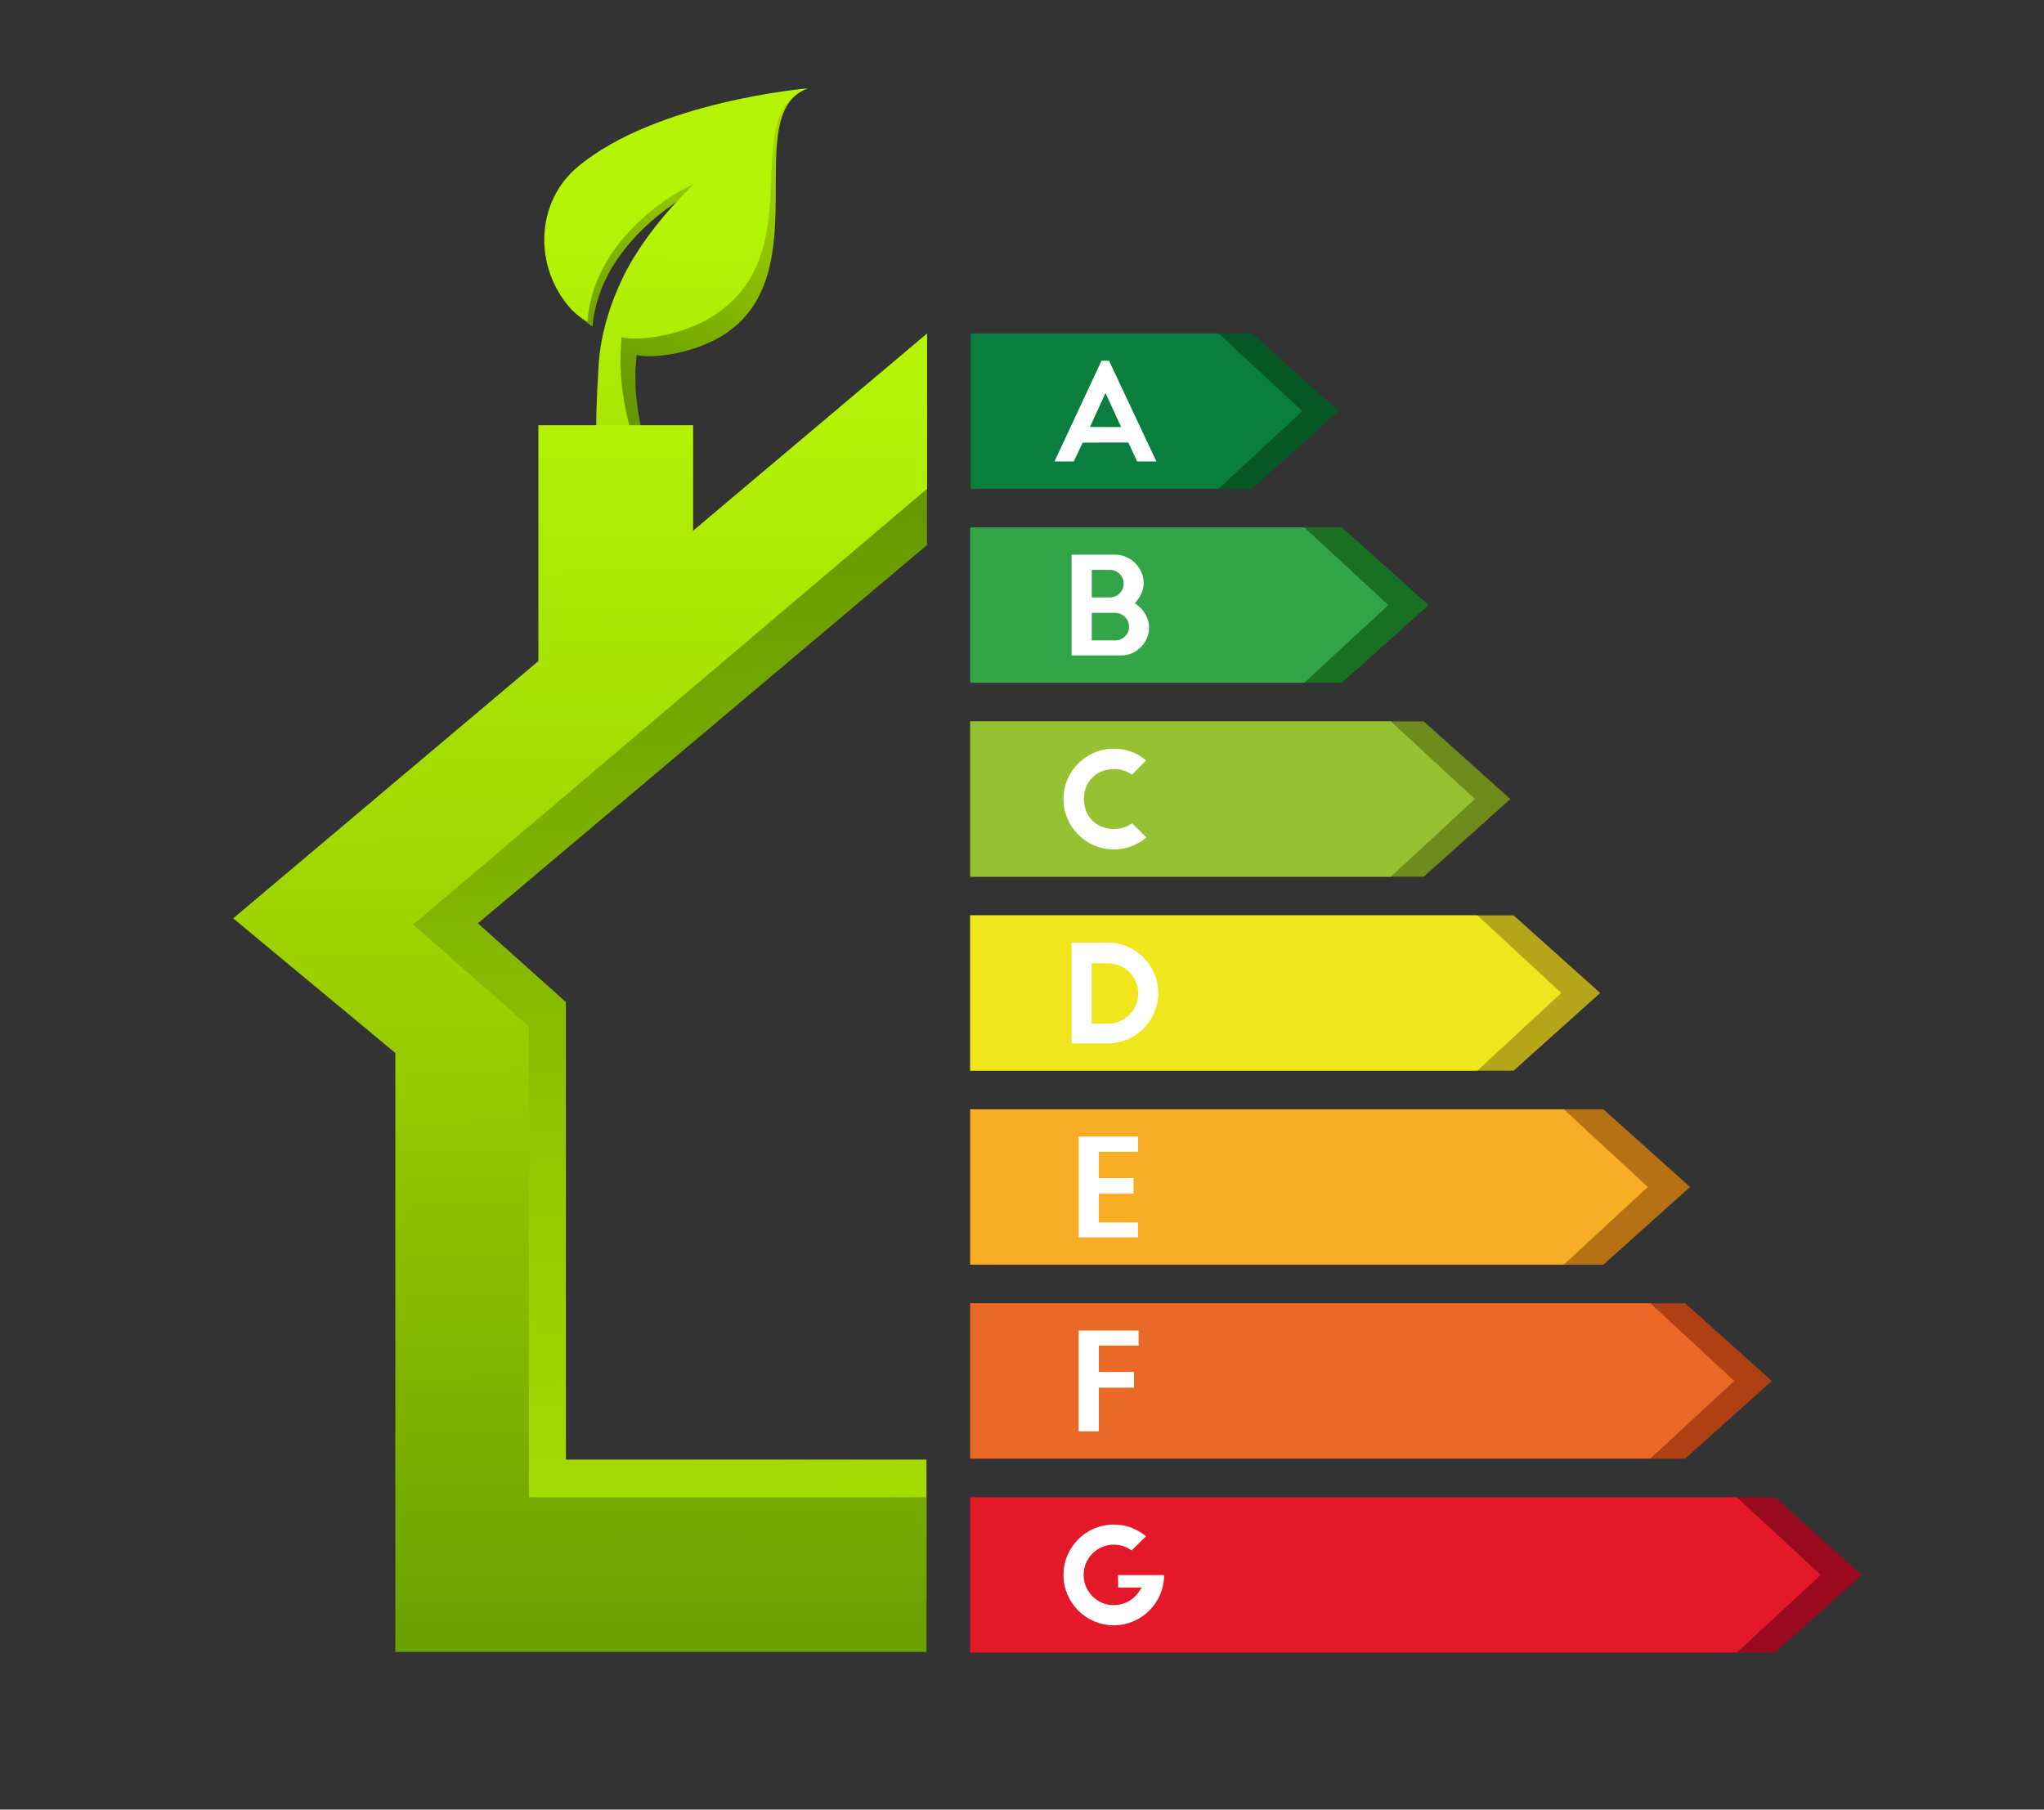 <?xml version="1.0" encoding="utf-8"?>
<!-- Generator: Adobe Illustrator 16.0.0, SVG Export Plug-In . SVG Version: 6.00 Build 0)  -->
<!DOCTYPE svg PUBLIC "-//W3C//DTD SVG 1.1//EN" "http://www.w3.org/Graphics/SVG/1.1/DTD/svg11.dtd">
<svg version="1.1" id="Calque_1" xmlns="http://www.w3.org/2000/svg" xmlns:xlink="http://www.w3.org/1999/xlink" x="0px" y="0px"
	 width="960px" height="850px" viewBox="0 0 960 850" enable-background="new 0 0 960 850" xml:space="preserve">
<rect x="0" y="0" width="960" height="850" fill="#333333" stroke="none"/>
<g>
	<rect x="-857.173" y="458.037" fill="#EBCCB9" width="36.791" height="275.051"/>
	<rect x="-794.522" y="507.412" fill="#EBCCB9" width="36.791" height="225.676"/>
	<rect x="-731.871" y="398.439" fill="#EBCCB9" width="36.791" height="334.649"/>
	<rect x="-669.219" y="430.73" fill="#EBCCB9" width="36.791" height="302.357"/>
	<rect x="-606.567" y="398.439" fill="#EBCCB9" width="36.791" height="334.649"/>
	<rect x="-543.916" y="398.439" fill="#EBCCB9" width="36.791" height="334.649"/>
	<rect x="-481.265" y="398.439" fill="#EBCCB9" width="36.791" height="334.649"/>
	<rect x="-418.613" y="343.127" fill="#EBCCB9" width="36.791" height="389.961"/>
	<rect x="-355.961" y="312.284" fill="#EBCCB9" width="36.79" height="420.804"/>
	<rect x="-293.31" y="366.289" fill="#EBCCB9" width="36.79" height="366.799"/>
	<rect x="-230.659" y="343.127" fill="#EBCCB9" width="36.792" height="389.961"/>
	<rect x="-168.007" y="398.439" fill="#EBCCB9" width="36.791" height="334.649"/>
	<rect x="-857.173" y="577.828" fill="#DEA785" width="36.791" height="155.26"/>
	<rect x="-794.522" y="605.697" fill="#DEA785" width="36.791" height="127.391"/>
	<rect x="-731.871" y="630.857" fill="#DEA785" width="36.791" height="102.23"/>
	<rect x="-669.219" y="605.697" fill="#DEA785" width="36.791" height="127.391"/>
	<rect x="-606.567" y="605.697" fill="#DEA785" width="36.791" height="127.391"/>
	<rect x="-543.916" y="619.963" fill="#DEA785" width="36.791" height="113.125"/>
	<rect x="-481.265" y="635.24" fill="#DEA785" width="36.791" height="97.848"/>
	<rect x="-418.613" y="573.248" fill="#DEA785" width="36.791" height="159.84"/>
	<rect x="-355.961" y="531.34" fill="#DEA785" width="36.79" height="201.748"/>
	<rect x="-293.31" y="526.037" fill="#DEA785" width="36.79" height="207.051"/>
	<rect x="-230.659" y="512.963" fill="#DEA785" width="36.792" height="220.125"/>
	<rect x="-168.007" y="544.186" fill="#DEA785" width="36.791" height="188.902"/>
	<g>
		<path fill="#C0D4DB" d="M-623.757,544.482c0.759-1.143,1.538-2.25,2.367-3.301c3.2-4.199,6.847-7.863,10.84-10.971
			c2.134-1.68,4.378-3.199,6.708-4.555c4.644-2.719,9.604-4.775,14.735-6.174c2.616-0.711,5.267-1.244,7.954-1.605
			c5.083-0.672,10.267-0.717,15.417-0.09c2.667,0.322,5.345,0.822,7.974,1.529c5.081,1.316,10.053,3.32,14.781,6.051
			c1.172,0.646,2.319,1.365,3.461,2.125c1.142,0.758,2.249,1.537,3.301,2.367c4.198,3.199,7.862,6.846,10.971,10.84
			c1.679,2.133,3.199,4.377,4.554,6.707c2.72,4.645,4.774,9.604,6.174,14.736c0.709,2.615,1.244,5.266,1.604,7.953
			c0.674,5.082,0.717,10.266,0.09,15.416c-0.321,2.668-0.822,5.346-1.528,7.973c-1.318,5.082-3.321,10.053-6.051,14.781
			c-0.648,1.172-1.367,2.32-2.126,3.461c-0.758,1.143-1.537,2.25-2.366,3.303c-3.2,4.197-6.847,7.861-10.84,10.971
			c-2.134,1.68-4.378,3.199-6.708,4.555c-4.644,2.719-9.604,4.773-14.736,6.174c-2.616,0.709-5.267,1.244-7.953,1.604
			c-5.083,0.674-10.267,0.717-15.417,0.09c-2.667-0.32-5.345-0.822-7.973-1.527c-5.081-1.318-10.053-3.322-14.781-6.051
			c-1.171-0.648-2.319-1.367-3.461-2.127c-1.142-0.758-2.249-1.537-3.301-2.365c-4.199-3.201-7.862-6.848-10.971-10.84
			c-1.68-2.135-3.199-4.379-4.554-6.707c-2.72-4.645-4.774-9.605-6.174-14.736c-0.71-2.617-1.245-5.268-1.604-7.953
			c-0.674-5.084-0.717-10.268-0.09-15.418c0.321-2.666,0.822-5.344,1.528-7.973c1.318-5.08,3.321-10.053,6.05-14.781
			C-625.235,546.771-624.516,545.625-623.757,544.482z"/>
		<path fill="#A7C3CD" d="M-588.105,563.293l-17.926-26.42l-4.52-6.662c2.134-1.68,4.378-3.199,6.708-4.555l4.519,6.662
			l18.217,26.83l-8.001-39.666c2.616-0.711,5.267-1.244,7.954-1.605l1.589,7.879l6.326,31.299l5.998-31.363l1.503-7.904
			c2.667,0.322,5.345,0.822,7.974,1.529l-1.509,7.877l-6.092,31.865l22.382-33.691c1.172,0.646,2.319,1.365,3.461,2.125
			c1.142,0.758,2.249,1.537,3.301,2.367l-22.112,33.285l26.43-17.941l6.653-4.504c1.679,2.133,3.199,4.377,4.554,6.707l-6.647,4.529
			l-26.846,18.207l31.789-6.412l7.878-1.588c0.709,2.615,1.244,5.266,1.604,7.953l-7.864,1.598l-31.313,6.316l31.363,5.998
			l7.903,1.504c-0.321,2.668-0.822,5.346-1.528,7.973l-7.878-1.508l-31.864-6.092l33.692,22.381
			c-0.648,1.172-1.367,2.32-2.126,3.461c-0.758,1.143-1.537,2.25-2.366,3.303l-33.286-22.113l17.941,26.43l4.504,6.654
			c-2.134,1.68-4.378,3.199-6.708,4.555l-4.529-6.648l-18.193-26.834l6.412,31.787l1.574,7.869
			c-2.616,0.709-5.267,1.244-7.953,1.604l-7.9-39.166l-5.998,31.363l-1.519,7.893c-2.667-0.32-5.345-0.822-7.973-1.527l1.508-7.879
			l6.092-31.863l-22.382,33.691c-1.171-0.648-2.319-1.367-3.461-2.127c-1.142-0.758-2.249-1.537-3.301-2.365l22.112-33.287
			l-26.431,17.943l-6.653,4.504c-1.68-2.135-3.199-4.379-4.554-6.707l6.663-4.52l26.83-18.219l-31.788,6.412l-7.878,1.59
			c-0.71-2.617-1.245-5.268-1.604-7.953l7.878-1.59l31.313-6.316l-31.363-5.998l-7.918-1.514c0.321-2.666,0.822-5.344,1.528-7.973
			l7.904,1.504l31.838,6.096l-33.692-22.381c0.648-1.172,1.368-2.318,2.126-3.461c0.759-1.143,1.538-2.25,2.367-3.301
			L-588.105,563.293z"/>
		<circle fill="#88AEBC" cx="-573.142" cy="578.106" r="52.745"/>
		<circle fill="#ACC6D0" cx="-573.142" cy="578.107" r="49.776"/>
		<g>
			<path fill="#8FB3C0" d="M-543.419,570.768l9.225-0.15l0.189,11.719l-8.81,0.143c-0.364,8.318-2.479,16.416-5.473,21.453
				l-14.396-6.086c3.152-5.537,5.112-12.885,5.009-19.283c-0.09-5.568-1.286-7.545-3.281-7.512
				c-7.313,0.117-0.894,32.186-22.585,32.535c-9.391,0.152-17.396-6.535-19.528-20.135l-9.059,0.146l-0.189-11.719l8.893-0.145
				c0.483-6.158,1.965-12.168,4.548-16.947l14.307,5.67c-2.816,5.781-4.142,11.207-4.061,16.277
				c0.093,5.734,1.784,7.535,3.779,7.504c6.981-0.113,0.644-32.184,22.086-32.529C-553.788,551.564-545.871,557.922-543.419,570.768
				z"/>
		</g>
	</g>
	<g>
		<path fill="none" stroke="#656769" stroke-width="5" stroke-miterlimit="10" d="M-534.994,519.596
			c0,0-20.308-43.881-96.971-33.109"/>
		<path fill="none" stroke="#656769" stroke-width="5" stroke-miterlimit="10" d="M-578.151,488.625c0,0-23.621-43.344-81.23-39.6"
			/>
		<g>
			<g>
				<defs>
					<path id="SVGID_1_" d="M-646.625,451.234c0,0-44.555-54.909-110.31-2.729c0,0,6.717,9.107,18.16,17.48
						c3.006-0.93,7.823-2.602,11.655-4.768c0,0-4.092,4.119-9.212,6.494C-716.142,481.461-683.147,491.264-646.625,451.234z"/>
				</defs>
				<use xlink:href="#SVGID_1_"  overflow="visible" fill="#B1C4B7"/>
				<clipPath id="SVGID_2_">
					<use xlink:href="#SVGID_1_"  overflow="visible"/>
				</clipPath>
				<g clip-path="url(#SVGID_2_)">
					<path fill="none" stroke="#9EB0A5" stroke-width="2.455" stroke-miterlimit="10" d="M-764.74,448.258
						c0,0,63.811,11.34,120.78,3.033"/>
					<path fill="none" stroke="#9EB0A5" stroke-width="2.455" stroke-miterlimit="10" d="M-665.777,453.563
						c0,0-20.715,23.893-34.039,29.818"/>
					<path fill="none" stroke="#9EB0A5" stroke-width="2.455" stroke-miterlimit="10" d="M-699.27,423.021
						c0,0,13.099,13.946,20.724,31.149"/>
					<path fill="none" stroke="#9EB0A5" stroke-width="2.455" stroke-miterlimit="10" d="M-728.361,475.432
						c0,0,29.281-13.555,36.538-20.623"/>
					<path fill="none" stroke="#9EB0A5" stroke-width="2.455" stroke-miterlimit="10" d="M-729.425,428.301
						c0,0,14.057,14.146,20.472,25.098"/>
					<path fill="none" stroke="#9EB0A5" stroke-width="2.455" stroke-miterlimit="10" d="M-749.651,462.975
						c0,0,14.337-3.238,21.787-10.258"/>
					<path fill="none" stroke="#9EB0A5" stroke-width="2.455" stroke-miterlimit="10" d="M-671.413,429.398
						c0,0,11.388,15.109,13.524,23.443"/>
					<path fill="none" stroke="#9EB0A5" stroke-width="2.455" stroke-miterlimit="10" d="M-754.664,438.027
						c0,0,10.867,6.85,13.671,13.439"/>
				</g>
			</g>
		</g>
		<g>
			<g>
				<defs>
					<path id="SVGID_3_" d="M-588.123,485.6c0,0-75.806-72.112-162.384,16.943c0,0,11.586,12.088,29.968,22.203
						c4.235-1.936,10.985-5.303,16.196-9.209c0,0-5.222,6.82-12.285,11.279C-684.388,543.156-634.111,551.273-588.123,485.6z"/>
				</defs>
				<use xlink:href="#SVGID_3_"  overflow="visible" fill="#91A196"/>
				<clipPath id="SVGID_4_">
					<use xlink:href="#SVGID_3_"  overflow="visible"/>
				</clipPath>
				<g clip-path="url(#SVGID_4_)">
					<path fill="none" stroke="#7E8C83" stroke-width="3.632" stroke-miterlimit="10" d="M-762.006,503.66
						c0,0,95.788,4.523,177.805-18.482"/>
					<path fill="none" stroke="#7E8C83" stroke-width="3.632" stroke-miterlimit="10" d="M-615.783,492.654
						c0,0-25.86,38.992-44.286,50.217"/>
					<path fill="none" stroke="#7E8C83" stroke-width="3.632" stroke-miterlimit="10" d="M-670.728,454.197
						c0,0,21.87,17.977,36.324,41.771"/>
					<path fill="none" stroke="#7E8C83" stroke-width="3.632" stroke-miterlimit="10" d="M-703.463,536.629
						c0,0,40.392-25.451,49.699-37.201"/>
					<path fill="none" stroke="#7E8C83" stroke-width="3.632" stroke-miterlimit="10" d="M-713.976,467.67
						c0,0,23.313,18.09,34.806,32.943"/>
					<path fill="none" stroke="#7E8C83" stroke-width="3.632" stroke-miterlimit="10" d="M-737.07,522.391
						c0,0,20.422-7.473,30.021-19.188"/>
					<path fill="none" stroke="#7E8C83" stroke-width="3.632" stroke-miterlimit="10" d="M-628.642,458.266
						c0,0,19.58,20.01,24.298,31.832"/>
					<path fill="none" stroke="#7E8C83" stroke-width="3.632" stroke-miterlimit="10" d="M-749.162,486.738
						c0,0,17.247,7.984,22.612,17.123"/>
				</g>
			</g>
		</g>
	</g>
	<path fill="#B8B67C" d="M-430.303,386.75c0,0,24.686-93.845,169.77-104.756c0,0-117.942,26.668-162.108,106.125L-430.303,386.75z"
		/>
	<path fill="#B8B67C" d="M-408.213,370.87c0,0,57.89-54.716,145.948-48.733c0,0-111.087,21.099-131.371,54.567L-408.213,370.87z"/>
	<path fill="#B8B67C" d="M-413.782,385.105c0,0,53.632-25.555,114.754-1.113c0,0-83.675-10.503-105.746,8.596L-413.782,385.105z"/>
	<g>
		<path fill="#C1CFC6" d="M-681.923,71.754c-0.052,10.492-7.679,18.96-7.679,18.96s-7.543-8.543-7.491-19.036
			c0.052-10.492,7.679-18.961,7.679-18.961S-681.872,61.261-681.923,71.754z"/>
		<path fill="#C1CFC6" d="M-645.638,102.127c-1.791,10.338-10.716,17.425-10.716,17.425s-6.022-9.676-4.232-20.015
			c1.791-10.338,10.717-17.425,10.717-17.425S-643.847,91.789-645.638,102.127z"/>
		<path fill="#C1CFC6" d="M-731.604,61.248c9.621,4.187,14.394,14.536,14.394,14.536s-10.826,3.562-20.447-0.625
			c-9.621-4.187-14.394-14.536-14.394-14.536S-741.225,57.062-731.604,61.248z"/>
		<path fill="#C1CFC6" d="M-709.472,91.113c9.725-3.941,20.457-0.105,20.457-0.105s-5.034,10.224-14.759,14.165
			s-20.457,0.105-20.457,0.105S-719.196,95.054-709.472,91.113z"/>
		<path fill="#C1CFC6" d="M-676.985,119.472c9.725-3.94,20.457-0.105,20.457-0.105s-5.035,10.225-14.759,14.166
			c-9.725,3.94-20.456,0.105-20.456,0.105S-686.709,123.413-676.985,119.472z"/>
		<g>
			<path fill="#C1CFC6" d="M-606.326,188.327l-1.936,0.907c-0.105-0.225-10.737-22.731-30.372-48.12
				c-11.519-14.895-23.836-27.853-36.612-38.515c-15.941-13.304-32.641-23.047-49.637-28.959l0.702-2.018
				c17.248,6,34.18,15.876,50.327,29.355c12.897,10.767,25.326,23.844,36.942,38.869
				C-617.144,165.417-606.432,188.102-606.326,188.327z"/>
		</g>
	</g>
	<g>
		<path fill="#C1CFC6" d="M-637.722,46.634c6.779,5.084,15.951,4.306,15.951,4.306s-1.82-9.022-8.6-14.107
			c-6.779-5.084-15.95-4.305-15.95-4.305S-644.5,41.55-637.722,46.634z"/>
		<path fill="#C1CFC6" d="M-635.869,84.806c7.529,3.89,16.444,1.601,16.444,1.601s-3.291-8.596-10.819-12.486
			s-16.443-1.601-16.443-1.601S-643.397,80.916-635.869,84.806z"/>
		<path fill="#C1CFC6" d="M-620.252,9.531c-1.998,8.235,2.336,16.355,2.336,16.355s7.573-5.232,9.571-13.467
			c1.997-8.235-2.336-16.355-2.336-16.355S-618.255,1.295-620.252,9.531z"/>
		<path fill="#C1CFC6" d="M-611.824,38.344c-7.279,4.337-10.045,13.116-10.045,13.116s9.037,1.746,16.317-2.591
			c7.279-4.337,10.045-13.116,10.045-13.116S-604.544,34.006-611.824,38.344z"/>
		<path fill="#C1CFC6" d="M-609.415,73.087c-7.28,4.337-10.045,13.116-10.045,13.116s9.037,1.747,16.316-2.591
			c7.28-4.337,10.045-13.116,10.045-13.116S-602.135,68.75-609.415,73.087z"/>
		<g>
			<path fill="#C1CFC6" d="M-599.556,152.154l1.527-0.804c-0.093-0.177-9.395-17.999-16.161-43.02
				c-3.969-14.68-6.303-28.929-6.935-42.352c-0.788-16.75,1.085-32.252,5.569-46.076l-1.642-0.532
				c-4.55,14.029-6.451,29.745-5.65,46.713c0.64,13.553,2.996,27.932,7.001,42.737
				C-609.027,134.016-599.649,151.976-599.556,152.154z"/>
		</g>
	</g>
	<g>
		<polygon fill="#B8B67C" points="-492.832,121.057 -528.891,121.057 -528.891,-20.253 -510.861,-20.253 -492.832,4.068 		"/>
		<polygon fill="#CFCEA7" points="-510.861,121.057 -546.92,121.057 -546.92,4.068 -528.891,-20.253 -510.861,4.068 		"/>
		<rect x="-534.348" y="8.541" fill="#B8B67C" width="28.945" height="1.417"/>
		<rect x="-534.348" y="19.245" fill="#B8B67C" width="28.945" height="1.417"/>
		<rect x="-534.348" y="29.949" fill="#B8B67C" width="28.945" height="1.417"/>
		<rect x="-534.348" y="40.652" fill="#B8B67C" width="28.945" height="1.417"/>
		<rect x="-534.348" y="51.356" fill="#B8B67C" width="28.945" height="1.417"/>
		<rect x="-534.348" y="62.06" fill="#B8B67C" width="28.945" height="1.417"/>
		<rect x="-534.348" y="72.764" fill="#B8B67C" width="28.945" height="1.417"/>
		<rect x="-534.348" y="83.467" fill="#B8B67C" width="28.945" height="1.417"/>
		<rect x="-534.348" y="94.17" fill="#B8B67C" width="28.945" height="1.417"/>
		<rect x="-534.348" y="104.875" fill="#B8B67C" width="28.945" height="1.417"/>
	</g>
	<g>
		<polygon fill="#B8B67C" points="-444.86,127.475 -480.919,127.475 -480.919,-13.835 -462.89,-13.835 -444.86,10.485 		"/>
		<polygon fill="#CFCEA7" points="-462.89,127.475 -498.948,127.475 -498.948,10.485 -480.919,-13.835 -462.89,10.485 		"/>
		<rect x="-486.376" y="14.958" fill="#B8B67C" width="28.944" height="1.417"/>
		<rect x="-486.376" y="25.663" fill="#B8B67C" width="28.944" height="1.417"/>
		<rect x="-486.376" y="36.366" fill="#B8B67C" width="28.944" height="1.417"/>
		<rect x="-486.376" y="47.069" fill="#B8B67C" width="28.944" height="1.417"/>
		<rect x="-486.376" y="57.773" fill="#B8B67C" width="28.944" height="1.417"/>
		<rect x="-486.376" y="68.477" fill="#B8B67C" width="28.944" height="1.417"/>
		<rect x="-486.376" y="79.181" fill="#B8B67C" width="28.944" height="1.417"/>
		<rect x="-486.376" y="89.884" fill="#B8B67C" width="28.944" height="1.417"/>
		<rect x="-486.376" y="100.588" fill="#B8B67C" width="28.944" height="1.417"/>
		<rect x="-486.376" y="111.292" fill="#B8B67C" width="28.944" height="1.417"/>
	</g>
	<g>
		<path fill="#D1D0AB" d="M-232.515,217.309c-24.155,0-44.525,16.201-50.84,38.328h101.68
			C-187.99,233.51-208.36,217.309-232.515,217.309z"/>
		<path fill="#D1D0AB" d="M-292.012,229.188c-16.669,0-30.728,11.179-35.085,26.45h70.17
			C-261.285,240.367-275.344,229.188-292.012,229.188z"/>
		<path fill="#D1D0AB" d="M-216.39,255.637c6.829-23.63,33.89-41.279,66.237-41.279c32.347,0,59.407,17.649,66.236,41.279H-216.39z"
			/>
	</g>
	<g>
		<path fill="#FFFFFF" d="M-127.097,250.128c7.073,0,13.038,4.744,14.888,11.224h-29.776
			C-140.136,254.872-134.171,250.128-127.097,250.128z"/>
		<path fill="#FFFFFF" d="M-199.663,244.818c10.42,0,19.208,6.988,21.932,16.533h-43.862
			C-218.869,251.807-210.082,244.818-199.663,244.818z"/>
		<path fill="#FFFFFF" d="M-131.602,261.352c-3.362-11.636-16.688-20.328-32.618-20.328s-29.256,8.691-32.618,20.328H-131.602z"/>
	</g>
	<g>
		<path fill="#FFFFFF" d="M-881.145,13.561c-8.73,0-16.093,5.855-18.375,13.853h36.75
			C-865.052,19.416-872.415,13.561-881.145,13.561z"/>
		<path fill="#FFFFFF" d="M-902.648,17.854c-6.025,0-11.105,4.041-12.681,9.56h25.361
			C-891.543,21.894-896.624,17.854-902.648,17.854z"/>
		<path fill="#FFFFFF" d="M-875.316,27.413c2.468-8.541,12.249-14.919,23.939-14.919s21.472,6.378,23.94,14.919H-875.316z"/>
	</g>
	<path fill="#94924C" d="M-640.795,394.658c23.698-17.707,0.637-38.717,0.637-38.717s3.665,3.396-2.871,16.564
		c-4.792,9.654-1.929,17.467-0.058,20.953c-6.458-3.334-13.063-6.316-19.804-8.951c13.47-24.813-15.172-34.824-15.172-34.824
		s4.704,1.688,3.85,16.365c-0.438,7.535,2.227,12.766,4.923,16.076c-6.999-2.475-14.139-4.582-21.413-6.317
		c3.707-29.831-27.688-27.435-27.688-27.435s4.986-0.338,10.088,13.449c2.455,6.633,6.593,10.318,10.23,12.363
		c-5.671-1.144-11.418-2.068-17.24-2.77c-24.3-16.297-36.578,12.16-36.578,12.16s2.019-4.57,16.597-2.678
		c10.977,1.426,17.493-4.154,20.043-6.998c6.134,0.748,12.185,1.744,18.148,2.99c-4.279,0.906-10.488,3.557-14.936,11.129
		c-7.444,12.678-12.293,11.469-12.293,11.469s30.076,7.771,32.045-21.53c8.342,1.946,16.508,4.386,24.483,7.313
		c-4.201,0.576-11.457,2.854-16.474,11.396c-7.444,12.676-12.293,11.467-12.293,11.467s30.143,7.791,32.052-21.625
		c0.08,0.031,0.16,0.063,0.24,0.094c0.083,0.049,0.127,0.074,0.127,0.074c0.004-0.006,0.008-0.014,0.012-0.02
		c6.517,2.533,12.906,5.395,19.155,8.588c-4.156,0.52-11.616,2.711-16.738,11.434c-7.444,12.676-12.293,11.467-12.293,11.467
		s29.94,7.736,32.029-21.34c5.834,3.102,11.547,6.49,17.129,10.166c1.905,1.256,3.794,2.549,5.669,3.869
		c-3.964,0.357-12.014,2.264-17.442,11.508c-7.445,12.676-12.293,11.469-12.293,11.469s29.939,7.734,32.029-21.34
		c7.331,5.307,14.43,11.125,21.278,17.438c-3.422-0.715-12.467-1.563-20.636,6.719c-10.323,10.467-14.728,8.107-14.728,8.107
		s27.695,15.139,36.557-13.717c11.724,10.953,22.703,23.359,32.837,37.131c31.508,42.818,44.077,84.512,44.2,84.928l2.356-0.697
		c-0.125-0.418-12.789-42.463-44.53-85.621c-10.085-13.715-21.004-26.09-32.66-37.043c23.975-17.733,0.809-38.842,0.809-38.842
		s3.665,3.398-2.871,16.564c-4.309,8.68-2.427,15.875-0.644,19.772c-6.781-6.184-13.805-11.893-21.054-17.108
		c25.07-17.83,1.477-39.326,1.477-39.326s3.666,3.396-2.871,16.564c-5.555,11.189-0.823,19.91,0.724,22.279
		c-2.251-1.607-4.522-3.168-6.815-4.678C-629.114,401.226-634.893,397.796-640.795,394.658z"/>
	<path fill="#9DB192" d="M-389.342,551.85c0,0-6.104-41.121-43.551-37.299c7.511-5.217,15.703-10.742,24.435-16.387
		c2.35-1.518,4.676-3.004,6.981-4.463c3.429,8.115,16.604,33.648,46.904,34.238c0,0-5.911-39.822-41.786-37.449
		c10.729-6.676,20.97-12.701,30.718-18.135c2.522,6.434,15.435,34.773,47.377,35.395c0,0-6.151-41.475-44.022-37.254
		c11.071-6.09,21.49-11.408,31.256-16.059c1.694,4.6,14.3,35.465,47.65,36.113c0,0-6.334-42.691-45.704-37.037
		c9.276-4.371,17.95-8.131,26.019-11.365c4.977,7.566,22.422,29.951,52.104,25.207c0,0-10.313-30.566-37.5-30.746
		c9.198-3.281,17.43-5.813,24.684-7.766c34.486,18.564,55.33-18.715,55.33-18.715c-30.524-10.898-52.847,11.818-57.038,16.51
		c-8.7,2.371-17.449,5.193-26.163,8.363c23.573-17.432,10.845-49.43,10.845-49.43c-26.786,16.254-24.36,46.372-23.268,53.973
		c-0.163,0.059-0.322,0.111-0.485,0.172c0,0,0.038,0.07,0.108,0.195c-7.771,3.129-15.479,6.498-23.063,10.027
		c24.938-28.231-4.959-57.145-4.959-57.145c-17.922,26.094-2.844,52.834,1.096,58.963c-10.783,5.123-21.287,10.551-31.331,16.057
		c24.865-28.215-4.999-57.098-4.999-57.098c-18.14,26.411-2.473,53.485,1.234,59.178c-12.619,7.021-24.456,14.125-35.139,20.852
		c29.429-29.055-2.404-59.84-2.404-59.84c-19.709,28.693,0.491,58.172,1.897,60.158c-0.096,0.061-0.192,0.121-0.287,0.182
		c-0.009,0.002-0.017,0.002-0.024,0.004c0,0,0.002,0.006,0.003,0.01c-2.555,1.611-5.043,3.203-7.458,4.764
		c-8.627,5.576-16.731,11.037-24.172,16.203c25.361-28.314-4.729-57.41-4.729-57.41c-18.693,27.215-1.487,55.135,1.537,59.635
		c-27.328,19.141-44.916,33.68-45.143,33.869l1.642,1.979c0.224-0.186,17.443-14.42,44.268-33.244
		C-433.445,524.48-420.374,551.246-389.342,551.85z"/>
	<g>
		<polygon fill="#CEDAD3" points="-519.876,98.817 -572.08,98.817 -572.08,37.589 -531.497,37.589 -519.876,53.694 		"/>
		<polygon fill="#91A196" points="-560.458,98.817 -583.701,98.817 -583.701,53.694 -572.08,37.589 -560.458,53.694 		"/>
		<rect x="-551.871" y="56.82" fill="#91A196" width="4.695" height="16.493"/>
		<rect x="-541.707" y="56.82" fill="#91A196" width="4.695" height="16.493"/>
		<rect x="-531.543" y="56.82" fill="#91A196" width="4.695" height="16.493"/>
		<rect x="-551.871" y="77.185" fill="#91A196" width="4.695" height="16.493"/>
		<rect x="-541.707" y="77.185" fill="#91A196" width="4.695" height="16.493"/>
		<rect x="-531.543" y="77.185" fill="#91A196" width="4.695" height="16.493"/>
	</g>
	<g>
		<path fill="#EBC0A7" d="M-722.311,720.713c0,0-2.348,8.539-0.877,9.023c1.471,0.486,35.688,1.607,38.114,0.08
			c2.427-1.531-4.93-3.953-4.93-3.953s-16.173-4.326-25.467-5.227C-715.471,720.637-722.316,720.213-722.311,720.713z"/>
		<path fill="#E0B59D" d="M-746.649,606.949c1.28-4.293,3.168-6.658,6.852-7.305c4.044-0.711,7.873,2.07,8.445,6.137l15.961,113.396
			c0.252,1.787-0.959,3.453-2.737,3.766c-1.779,0.313-3.485-0.84-3.858-2.607l-1.022-4.842
			C-742.892,639.457-750.054,622.293-746.649,606.949z"/>
		<path fill="#DEB9A4" d="M-797.848,514.455c-2.391-13.494,3.395-18.291,8.05-19.992c0.281-0.191,0.574-0.369,0.889-0.523
			c3.691-1.799,8.139-0.182,9.812,3.568l46.646,104.582c0.735,1.648,0.032,3.584-1.592,4.377c-0.542,0.264-1.123,0.365-1.686,0.328
			c-4.208,0.51-8.421-1.316-10.905-4.863C-759.563,583.461-794.739,532.002-797.848,514.455z"/>
		<path fill="#DEB9A4" d="M-819.635,497.256c6.441-12.096,13.955-12.303,18.668-10.77c0.339,0.023,0.68,0.064,1.022,0.137
			c4.016,0.859,6.519,4.877,5.522,8.859l-27.793,111.09c-0.438,1.752-2.186,2.842-3.952,2.463c-0.59-0.127-1.109-0.404-1.53-0.781
			c-3.627-2.193-5.817-6.23-5.583-10.555C-832.066,575.188-828.011,512.986-819.635,497.256z"/>
		<g>
			<path fill="#EBC0A7" d="M-850.639,730.266c0,0-13.357-10.725-21.683-15.438c0,0-6.229-3.254-6.429-2.795
				c0,0-5.691,6.809-4.513,7.865c0.771,0.693,14.567,7.52,24.811,12.041l9.257-0.264
				C-849.971,730.865-850.639,730.266-850.639,730.266z"/>
		</g>
		<path fill="#E0B59D" d="M-837.068,604.02c3.435-2.875,6.315-3.807,9.744-2.314c3.766,1.637,5.425,6.068,3.659,9.777
			l-49.225,103.393c-0.776,1.631-2.705,2.354-4.361,1.633c-1.656-0.721-2.443-2.623-1.78-4.305l1.817-4.602
			C-851.862,633.209-848.37,614.939-837.068,604.02z"/>
		<path fill="#3B3E54" d="M-710.525,720.791c-1.282,0.861-3.919,1.496-6.987,1.574c-1.678,0.041-3.236-0.09-4.52-0.348
			c-0.949-0.189-1.872,0.426-2.02,1.381c-0.5,3.23-0.976,8.182,0.774,8.34c2.604,0.234,40.01,0.422,40.185-1.316
			C-682.629,725.832-700.841,721.99-710.525,720.791z"/>
		<g>
			<path fill="#3B3E54" d="M-868.504,716.229c-1.515,0.297-4.193-0.137-7.051-1.252c-1.564-0.611-2.95-1.334-4.034-2.068
				c-0.801-0.543-1.891-0.334-2.396,0.49c-1.711,2.785-4.066,7.168-2.513,7.99c1.415,0.748,14.874,6.533,25.285,10.551h11.237
				C-851.558,727.008-862.029,719.941-868.504,716.229z"/>
			<path fill="#3B3E54" d="M-856.078,731.82c7.05,0.393,12.723,0.486,12.847-0.178c0.199-1.066-1.95-3.287-9.133-3.721
				L-856.078,731.82z"/>
		</g>
		<path fill="#3B3E54" d="M-822.958,490.443c0,0-11.027,42.469-12.985,108.039c0,0-14.686,9.816-37.529,91.375l11.681,5.129
			c0,0,39.333-81.541,41.512-88.107c2.179-6.566,27.391-110.816,27.391-110.816L-822.958,490.443z"/>
		<path fill="#3B3E54" d="M-806.247,501.123c0,0,1.305,24.496,56.782,100.928c0,0-3.263,11.531,20.722,91.789h11.585
			c0,0-11.096-86.172-12.401-90.414s-45.054-106.313-45.054-106.313l-3.033-10.242l-18.811,2.01L-806.247,501.123z"/>
		<path fill="#D1A58C" d="M-723.953,306.052c-0.012-2.538,1.167-4.931,3.18-6.475c5.165-3.962,15.158-11.105,19.081-10.283
			c5.397,1.131-9.169,16.217-22.254,18.203L-723.953,306.052z"/>
		<path fill="#E98C6C" d="M-814.276,381.097c-7.215,5.115-2.089,10.689-2.014,10.902c0.879,2.5,5.919,3.691,8.872,2.379
			l64.362-32.687c1.085-0.425,0.414-2.237,0.027-3.337c-0.13-0.367-0.35-0.677-0.626-0.914c-1.702-2.143-5.2-3.057-7.949-2.553
			C-765.914,357.511-804.895,374.447-814.276,381.097z"/>
		<g>
			<path fill="#E98C6C" d="M-723.525,303.25c-9.22,11.916-25.335,40.758-27.971,49.938c-2.186,7.615,2.469,8.831,2.645,8.942
				c2.053,1.3,6.427-0.043,7.768-2.603l23.866-52.788L-723.525,303.25z"/>
		</g>
		<g>
			<path fill="#E98C6C" d="M-823.46,431.268c-0.135,1.543-0.244,3.221-0.358,4.891c-0.265,3.873-0.521,7.838-0.772,11.785
				c-0.101,1.594-0.171,3.24-0.282,4.91c-0.235,3.533-0.415,7-0.571,10.629c-0.069,1.596-0.138,3.129-0.192,4.916
				c-0.082,2.701,0.006,4.975,0.126,8c0.074,1.861,0.248,2.523,0.331,5.387c0.108,3.762-0.716,10.607-0.464,14.965
				c5.623-0.031,12.808-0.615,18.062,0.527c8.694,1.887,15.845,5.051,24.385,6.045c4.365,0.51,8.341-0.055,12.653-0.529
				c-0.328-1.727-0.283-1.977-0.677-4.061c-0.56-2.961-2.306-9.613-2.723-12.316c-0.478-3.098-0.4-3.777-0.69-6.158
				c-0.123-1.004-0.154-1.568-0.241-2.398c-0.111-1.07-0.192-2.076-0.278-3.033c-0.309-3.453-0.557-6.996-0.782-10.354
				c-0.127-1.898-0.257-3.748-0.383-5.486c-0.209-2.885-0.398-5.816-0.598-8.535c-0.143-1.939-0.291-3.918-0.415-5.602
				c-0.087-1.184-0.137-2.994-0.212-3.795c-1.217-13.061-2.033-29.167-0.59-41.161c1.313-10.916-1.86-14.934-8.174-21.916
				c-0.618-0.684-1.767-1.428-2.467-1.861c-10.922-6.764-21.817-6.91-27.808,4.645c-1.118,2.156-1.718,3.475-2.23,5.764
				c-1.083,4.832-1.453,9.787-2.004,14.898c-0.204,1.889-0.343,4.051-0.56,6.191C-822.163,415.392-822.765,423.361-823.46,431.268z"
				/>
		</g>
		<path fill="#2D334A" d="M-775.213,366.202c0,0,0.981-5.079-1.916-8.938c-2.896-3.857-3.573,1.243-3.573,1.243L-775.213,366.202z"
			/>
		<path fill="#2D334A" d="M-806.646,360.844c0.313,0.413,5.157,8.474,6.651,8.362c2.049-0.152,0.24-6.736,0.24-6.736
			L-806.646,360.844z"/>
		<path fill="#2D334A" d="M-781.848,345.046c0,0,1.305-4.7-0.909-7.499c-2.104-2.659-5.467-5.285-16.417-1.061
			c-1.563,0.603-2.471,2.238-2.164,3.885l0.87,4.666L-781.848,345.046z"/>
		<path fill="#E0B59D" d="M-801.772,357.335c2.226,6.563,4.556,11.838,9.342,13.927c1.679,0.733,3.706,1.253,5.969,1.157
			c1.414-0.06,2.919-0.357,4.489-0.992c4.093-1.656,5.783-4.27,6.065-7.631c0.326-3.853-1.194-8.688-3.058-14.189
			c-3.492-10.306-10.375-13.819-16.673-11.686C-801.935,340.054-805.265,347.03-801.772,357.335z"/>
		<path fill="#E0B59D" d="M-802.239,354.21l11.931,0.567c-0.077,1.634-1.082,17.152-2.523,22.845
			c-0.691,1.717-3.744,2.105-6.817,0.868c-2.763-1.112-4.583-3.157-4.425-4.808l-0.013-0.005
			C-803.223,370.265-802.512,359.917-802.239,354.21z"/>
		<path fill="#2D334A" d="M-806.217,361.517c0,0,2.979,0.291,4.841-2.607c2.454-3.817,3.967-11.385,4.093-14.724
			c0.221-5.875-1.699-7.064-1.699-7.064s-10.607,2.896-12.228,6.922C-813.634,350.067-806.217,361.517-806.217,361.517z"/>
		<path fill="#2D334A" d="M-799.767,351.099l5.086,15.041c0.538,1.589,1.966,2.698,3.637,2.827l1.918,0.147
			c1.181,0.091,2.15-0.922,2.008-2.098l-0.39-3.214c-0.087-0.72,0.312-1.409,0.978-1.694l6.627-2.824
			c0.708-0.302,1.532-0.065,1.973,0.563l1.835,2.625c1.81,2.588,0.907,6.182-1.914,7.605l-3.917,1.979
			c-0.836,0.423-1.762,0.633-2.696,0.617c-0.07,0.002-0.141,0-0.212-0.005l-0.126-0.01c-0.002-0.001-0.004-0.001-0.006-0.001
			l-1.481-0.113l0,0l-4.842-0.373c-2.955-0.227-5.488-2.195-6.437-5.004l-5.086-15.039L-799.767,351.099z"/>
		<path fill="#E0B59D" d="M-806.302,359.167c0.746,2.236,3.92,4.355,5.54,3.816c1.62-0.541,1.42-2.489,0.674-4.726
			s-2.756-3.891-4.376-3.351C-806.083,355.448-807.047,356.931-806.302,359.167z"/>
		<path fill="#2D334A" d="M-798.723,342.074l6.658-2.192c2.232-0.735,4.655-0.641,6.824,0.265l2.947,1.23l-5.164-5.202l-6.02-0.241
			l-6.629,2.747L-798.723,342.074z"/>
		<path fill="#87888A" d="M-796.5,348.403c0,0,22.33-9.469,19.99-12.747c-2.34-3.278-11.007-0.446-11.007-0.446L-796.5,348.403z"/>
		<path fill="#A2A3A6" d="M-785.028,335.429l-22.575,25.531c0,0-6.363-9.751-5.426-15.37s11.963-11.523,22.216-13.056
			C-785.088,331.678-785.028,335.429-785.028,335.429z"/>
		<path fill="#E67C57" d="M-809.863,376.841c-8.758,1.223-6.772,8.529-6.803,8.754c-0.369,2.625,3.558,6.002,6.784,6.193
			l72.184,0.586c1.159,0.121,1.397-1.797,1.559-2.951c0.054-0.385,0.001-0.762-0.134-1.1c-0.526-2.684-3.211-5.105-5.884-5.924
			C-756.071,378.146-798.474,375.251-809.863,376.841z"/>
		<g>
			<path fill="#C0D4DB" d="M-693.978,258.896c0.964,0.003,1.915,0.032,2.853,0.111c3.702,0.253,7.262,0.976,10.631,2.115
				c1.811,0.602,3.571,1.331,5.268,2.173c3.393,1.672,6.517,3.788,9.324,6.257c1.428,1.26,2.768,2.609,4.019,4.045
				c2.362,2.721,4.393,5.746,6.018,9.01c0.844,1.689,1.586,3.454,2.189,5.269c1.192,3.491,1.941,7.183,2.169,11.013
				c0.073,0.938,0.095,1.89,0.092,2.853c-0.003,0.964-0.032,1.915-0.111,2.853c-0.253,3.702-0.976,7.262-2.116,10.631
				c-0.602,1.811-1.33,3.571-2.173,5.267c-1.672,3.393-3.788,6.518-6.257,9.324c-1.26,1.428-2.608,2.769-4.045,4.019
				c-2.721,2.362-5.746,4.393-9.01,6.018c-1.689,0.844-3.454,1.586-5.27,2.188c-3.491,1.193-7.183,1.941-11.013,2.169
				c-0.938,0.073-1.889,0.096-2.853,0.092c-0.963-0.003-1.915-0.032-2.853-0.111c-3.702-0.253-7.262-0.976-10.631-2.115
				c-1.811-0.602-3.571-1.331-5.267-2.173c-3.393-1.672-6.517-3.788-9.324-6.257c-1.428-1.26-2.768-2.608-4.018-4.046
				c-2.362-2.721-4.393-5.746-6.018-9.01c-0.844-1.689-1.586-3.454-2.188-5.27c-1.193-3.491-1.941-7.183-2.169-11.013
				c-0.073-0.938-0.095-1.89-0.092-2.854c0.003-0.963,0.032-1.915,0.111-2.853c0.253-3.701,0.975-7.262,2.115-10.631
				c0.602-1.811,1.331-3.571,2.173-5.267c1.672-3.393,3.788-6.517,6.257-9.324c1.26-1.428,2.608-2.768,4.045-4.019
				c2.722-2.362,5.746-4.393,9.01-6.018c1.689-0.844,3.454-1.586,5.269-2.189c3.491-1.192,7.183-1.941,11.013-2.169
				C-695.892,258.914-694.941,258.892-693.978,258.896z"/>
			<path fill="#A7C3CD" d="M-691.219,287.091l8.565-20.74l2.16-5.229c1.811,0.602,3.571,1.331,5.268,2.173l-2.161,5.229
				l-8.693,21.07l20.177-20.042c1.428,1.26,2.768,2.609,4.019,4.045l-4.007,3.98l-15.916,15.821l20.722-8.616l5.219-2.176
				c0.844,1.689,1.586,3.454,2.189,5.269l-5.206,2.164l-21.052,8.754l28.427,0.096c0.073,0.938,0.095,1.89,0.092,2.853
				c-0.003,0.964-0.032,1.915-0.111,2.853l-28.085-0.094l20.753,8.565l5.216,2.161c-0.602,1.811-1.33,3.571-2.173,5.267
				l-5.229-2.148l-21.069-8.705l16.062,16.169l3.98,4.007c-1.26,1.428-2.608,2.769-4.045,4.019l-3.98-3.995l-15.821-15.928
				l8.616,20.722l2.176,5.219c-1.689,0.844-3.454,1.586-5.27,2.188l-2.163-5.206l-8.754-21.052l-0.096,28.427
				c-0.938,0.073-1.889,0.096-2.853,0.092c-0.963-0.003-1.915-0.032-2.853-0.111l0.095-28.085l-8.565,20.753l-2.161,5.217
				c-1.811-0.602-3.571-1.331-5.267-2.173l2.147-5.229l8.706-21.057l-16.169,16.061l-4.008,3.968
				c-1.428-1.26-2.768-2.608-4.018-4.046l19.922-19.789l-20.722,8.616l-5.219,2.163c-0.844-1.689-1.586-3.454-2.188-5.27
				l5.206-2.163l21.052-8.754l-28.427-0.095c-0.073-0.938-0.095-1.89-0.092-2.854c0.003-0.963,0.032-1.915,0.111-2.853l28.085,0.095
				l-20.753-8.565l-5.217-2.161c0.602-1.811,1.331-3.571,2.173-5.267l5.229,2.161l21.069,8.692l-16.061-16.169l-3.98-4.007
				c1.26-1.428,2.608-2.768,4.045-4.019l3.981,4.007l15.821,15.928l-8.616-20.722l-2.176-5.231c1.689-0.844,3.454-1.586,5.269-2.189
				l2.176,5.219l8.742,21.039l0.096-28.427c0.938-0.073,1.889-0.095,2.853-0.092c0.964,0.003,1.915,0.032,2.853,0.111
				L-691.219,287.091z"/>
			<circle fill="#88AEBC" cx="-694.121" cy="301.601" r="37.069"/>
			<circle fill="#ACC6D0" cx="-694.121" cy="301.601" r="34.982"/>
			<g>
				<path fill="#8FB3C0" d="M-678.314,316.2l3.657,5.354l-6.802,4.645l-3.492-5.113c-5.021,3.005-10.59,4.897-14.704,5.089
					l-2-10.801c4.469-0.293,9.538-1.985,13.252-4.522c3.232-2.207,3.928-3.674,3.138-4.831c-2.899-4.246-19.229,11.929-27.828-0.663
					c-3.722-5.451-2.896-12.735,4.258-19.248l-3.591-5.258l6.802-4.645l3.525,5.162c3.8-2.1,7.899-3.555,11.704-3.889l2.208,10.588
					c-4.482,0.584-8.178,1.906-11.12,3.915c-3.329,2.273-3.731,3.963-2.94,5.121c2.767,4.052,19.13-12.074,27.63,0.373
					C-671.06,302.688-671.727,309.792-678.314,316.2z"/>
			</g>
		</g>
		<path fill="#E0B59D" d="M-699.103,351.22c-1.14-2.267-1.15-4.935-0.036-7.214c2.859-5.847,8.625-16.693,12.504-17.704
			c5.336-1.391-0.987,18.604-11.819,26.208L-699.103,351.22z"/>
		<g>
			<path fill="#E67C57" d="M-698.834,344.345c-12.771,7.995-37.86,29.491-43.506,37.194c-4.683,6.391-0.734,9.139-0.608,9.305
				c1.477,1.93,6.046,2.182,8.189,0.242l40.639-41.286L-698.834,344.345z"/>
		</g>
	</g>
	<g>
		<g>
			<polygon fill="#F9FAF5" points="-422.033,109.907 -429.323,109.907 -426.972,44.074 -424.386,44.074 			"/>
		</g>
		<circle fill="#F9FAF5" cx="-425.679" cy="42.623" r="2.866"/>
		<g>
			<path fill="#F9FAF5" d="M-395.354,55.492c-0.793,1.916-5.807,1.658-14.273-1.849c-8.467-3.507-16.387-10.853-16.387-10.853
				s10.794,0.408,19.261,3.916S-394.561,53.576-395.354,55.492z"/>
			<path fill="#F9FAF5" d="M-413.457,12.476c1.916,0.793,1.658,5.807-1.849,14.273c-3.508,8.467-10.853,16.387-10.853,16.387
				s0.407-10.794,3.915-19.261S-415.372,11.682-413.457,12.476z"/>
			<path fill="#F9FAF5" d="M-456.818,30.435c0.793-1.916,5.807-1.658,14.273,1.849s16.387,10.852,16.387,10.852
				s-10.794-0.408-19.261-3.915S-457.612,32.351-456.818,30.435z"/>
		</g>
	</g>
	<g>
		<g>
			<polygon fill="#F9FAF5" points="-381.242,151.052 -388.532,151.052 -386.18,85.219 -383.594,85.219 			"/>
		</g>
		<circle fill="#F9FAF5" cx="-384.887" cy="83.767" r="2.866"/>
		<g>
			<path fill="#F9FAF5" d="M-354.563,96.636c-0.793,1.916-5.806,1.658-14.272-1.849s-16.387-10.852-16.387-10.852
				s10.794,0.408,19.26,3.915C-357.495,91.357-353.769,94.721-354.563,96.636z"/>
			<path fill="#F9FAF5" d="M-372.666,53.621c1.916,0.793,1.659,5.807-1.849,14.273c-3.507,8.466-10.852,16.387-10.852,16.387
				s0.407-10.794,3.915-19.261C-377.944,56.554-374.581,52.827-372.666,53.621z"/>
			<path fill="#F9FAF5" d="M-416.027,71.58c0.794-1.916,5.808-1.658,14.273,1.849c8.467,3.507,16.388,10.852,16.388,10.852
				s-10.795-0.408-19.261-3.916C-413.094,76.858-416.821,73.495-416.027,71.58z"/>
		</g>
	</g>
	<g>
		<path fill="#E6E7E8" d="M-329.39,244.207c0-96.536-80.481-174.273-178.008-169.777c-87.729,4.045-158.645,75.739-161.804,163.504
			c-1.917,53.237,20.676,101.229,57.369,133.638c22.421,19.803,34.738,48.658,34.738,78.573v4.51
			c0,12.598,10.213,22.813,22.812,22.813h109.862c12.599,0,22.812-10.215,22.812-22.813v-4.531
			c0-30.274,12.951-59.067,35.519-79.247C-351.298,339.767-329.39,294.556-329.39,244.207z"/>
		<g>
			<path fill="#C0D4DB" d="M-325.714,202.468c-0.08,0.99-0.186,1.966-0.342,2.924c-0.555,3.786-1.581,7.389-3.021,10.762
				c-0.764,1.814-1.653,3.566-2.654,5.243c-1.989,3.355-4.413,6.399-7.176,9.088c-1.409,1.368-2.902,2.638-4.479,3.81
				c-2.986,2.212-6.258,4.059-9.743,5.47c-1.805,0.733-3.679,1.355-5.593,1.831c-3.685,0.949-7.54,1.424-11.496,1.354
				c-0.971,0-1.95-0.053-2.94-0.133c-0.991-0.08-1.967-0.186-2.925-0.341c-3.785-0.555-7.389-1.582-10.762-3.021
				c-1.814-0.763-3.565-1.652-5.243-2.654c-3.354-1.99-6.399-4.414-9.088-7.176c-1.368-1.409-2.639-2.902-3.81-4.479
				c-2.212-2.986-4.06-6.258-5.47-9.744c-0.733-1.804-1.356-3.678-1.831-5.592c-0.948-3.685-1.424-7.541-1.353-11.497
				c-0.001-0.971,0.052-1.95,0.132-2.941c0.08-0.99,0.186-1.966,0.342-2.924c0.556-3.786,1.581-7.389,3.021-10.762
				c0.764-1.814,1.652-3.566,2.653-5.243c1.989-3.354,4.414-6.399,7.176-9.088c1.409-1.368,2.902-2.638,4.48-3.809
				c2.986-2.212,6.257-4.06,9.742-5.47c1.805-0.733,3.679-1.355,5.593-1.831c3.685-0.949,7.54-1.424,11.496-1.354
				c0.971,0,1.95,0.053,2.94,0.133c0.991,0.08,1.966,0.186,2.925,0.341c3.786,0.555,7.389,1.582,10.762,3.021
				c1.814,0.763,3.566,1.652,5.243,2.654c3.354,1.99,6.399,4.414,9.088,7.176c1.369,1.409,2.639,2.902,3.811,4.479
				c2.212,2.986,4.059,6.258,5.47,9.743c0.732,1.804,1.355,3.678,1.83,5.592c0.948,3.684,1.424,7.54,1.354,11.496
				C-325.581,200.498-325.634,201.477-325.714,202.468z"/>
			<path fill="#A7C3CD" d="M-354.924,203.058l20.643,10.458l5.205,2.637c-0.764,1.814-1.653,3.566-2.654,5.243l-5.205-2.638
				l-20.971-10.616l19,22.342c-1.409,1.368-2.902,2.638-4.479,3.81l-3.773-4.438l-15-17.624l7.208,21.992l1.822,5.539
				c-1.805,0.733-3.679,1.355-5.593,1.831l-1.81-5.525l-7.324-22.343l-2.362,29.221c-0.971,0-1.95-0.053-2.94-0.133
				c-0.991-0.08-1.967-0.186-2.925-0.341l2.334-28.869l-10.459,20.656l-2.637,5.192c-1.814-0.763-3.565-1.652-5.243-2.654
				l2.625-5.206l10.629-20.97l-17.904,15.227l-4.438,3.773c-1.368-1.409-2.639-2.902-3.81-4.479l4.424-3.775l17.638-14.999
				l-21.993,7.208l-5.538,1.822c-0.733-1.804-1.356-3.678-1.831-5.592l5.525-1.81l22.343-7.324l-29.221-2.362
				c-0.001-0.971,0.052-1.95,0.132-2.941c0.08-0.99,0.186-1.966,0.342-2.924l28.869,2.333l-20.656-10.459l-5.191-2.637
				c0.764-1.814,1.652-3.566,2.653-5.243l5.206,2.625l20.957,10.627l-15.227-17.904l-3.761-4.437
				c1.409-1.368,2.902-2.638,4.48-3.809l18.76,22.06l-7.208-21.992l-1.81-5.538c1.805-0.733,3.679-1.355,5.593-1.831l1.811,5.525
				l7.324,22.343l2.361-29.221c0.971,0,1.95,0.053,2.94,0.133c0.991,0.08,1.966,0.186,2.925,0.341l-2.334,28.869l10.459-20.656
				l2.637-5.192c1.814,0.763,3.566,1.652,5.243,2.654l-2.638,5.205l-10.616,20.971l17.905-15.227l4.437-3.773
				c1.369,1.409,2.639,2.902,3.811,4.479l-4.438,3.773l-17.638,14.999l21.992-7.208l5.553-1.821c0.732,1.804,1.355,3.678,1.83,5.592
				l-5.539,1.822l-22.328,7.313l29.221,2.362c0,0.971-0.053,1.95-0.133,2.941c-0.08,0.99-0.186,1.966-0.342,2.924L-354.924,203.058z
				"/>
			<circle fill="#88AEBC" cx="-369.613" cy="198.919" r="38.228"/>
			<circle fill="#ACC6D0" cx="-369.612" cy="198.919" r="36.076"/>
			<g>
				<path fill="#8FB3C0" d="M-385.882,214.009l-5.797,3.333l-4.233-7.363l5.536-3.184c-2.69-5.402-4.193-11.279-4.063-15.523
					l11.265-1.196c-0.055,4.618,1.282,9.965,3.594,13.986c2.013,3.499,3.465,4.333,4.718,3.611
					c4.597-2.643-10.733-20.721,2.896-28.559c5.902-3.394,13.326-1.964,19.452,5.911l5.692-3.274l4.234,7.364l-5.588,3.213
					c1.856,4.075,3.026,8.406,3.066,12.344l-11.063,1.427c-0.244-4.654-1.308-8.56-3.14-11.745
					c-2.072-3.604-3.777-4.152-5.031-3.432c-4.387,2.522,10.891,20.632-2.583,28.379
					C-372.565,222.544-379.816,221.293-385.882,214.009z"/>
			</g>
		</g>
		<g>
			<path fill="none" stroke="#292B3B" stroke-width="9" stroke-miterlimit="10" d="M-493.862,488.625
				c0,0-24.461-144.08,47.896-238.735"/>
			<path fill="none" stroke="#292B3B" stroke-width="6" stroke-miterlimit="10" d="M-578.002,272.134
				c0,0,67.599,51.632,81.39,126.305"/>
			<path fill="none" stroke="#292B3B" stroke-width="5" stroke-miterlimit="10" d="M-480.047,316.019c0,0,29.655-15.002,66.4-17.416
				"/>
			<g>
				<path fill="#A19F53" d="M-617.079,278.912c18.594,36.518,48.908,72.972,90.502,49.447c0,0,19.839-20.576,2.076-51.482
					c-14.989,0.133-34.303,4.926-67.864,5.888C-602.012,283.041-610.173,281.578-617.079,278.912z"/>
				<path fill="#B7B57B" d="M-638.99,221.776c0,0,7.375,28.587,21.911,57.135c6.906,2.666,15.067,4.129,24.714,3.853
					c33.561-0.962,52.875-5.755,67.864-5.888c-0.743-1.293-1.545-2.603-2.424-3.932
					C-548.818,239.863-615.383,252.533-638.99,221.776z"/>
			</g>
			<g>
				<path fill="#A19F53" d="M-410.534,203.095c-9.624,7.433-21.594,11.048-33.367,14.091c-10.324,2.668-20.871,5.069-30.449,9.655
					c-3.744,12.518-2.875,24.345-0.88,32.433c4.143,16.8,20.13,18.354,20.13,18.354c49.963,2.609,56.064-45.001,52.921-83.617
					C-404.28,197.568-407.259,200.565-410.534,203.095z"/>
				<path fill="#B7B57B" d="M-410.536,146.319c0,0,5.591,19.71-31.272,41.466c-19.117,11.282-28.508,25.57-32.542,39.056
					c9.578-4.586,20.125-6.987,30.449-9.655c11.773-3.043,23.743-6.658,33.367-14.091c3.275-2.53,6.254-5.527,8.354-9.084
					C-404.285,168.148-410.536,146.319-410.536,146.319z"/>
			</g>
			<g>
				<path fill="#B7B57B" d="M-400.902,295.577c1.267-1.402,2.288-2.943,3.13-4.579c-8.729-2.937-17.615-6.329-24.348-5.189
					c-14.021,2.373-16.152,16.264-16.152,16.264c4.16,5.234,8.744,8.458,13.493,10.211c1.809-1.886,3.784-3.604,5.96-5.089
					C-412.916,303.163-405.692,300.884-400.902,295.577z"/>
				<path fill="#A19F53" d="M-372.913,292.606c-6.146,4.217-15.41,1.572-24.859-1.608c-0.842,1.636-1.863,3.177-3.13,4.579
					c-4.79,5.307-12.014,7.586-17.917,11.618c-2.176,1.486-4.151,3.204-5.96,5.089
					C-400.944,321.082-372.913,292.606-372.913,292.606z"/>
			</g>
		</g>
		<g>
			<path fill="#A2A3A6" d="M-491.088,591.789h-16.528c-15.021,0-27.197-12.176-27.197-27.195v-67.021
				c0-11.697,9.484-21.182,21.183-21.182h28.557c11.698,0,21.182,9.484,21.182,21.182v67.021
				C-463.892,579.613-476.068,591.789-491.088,591.789z"/>
			<g>
				<path fill="#87888A" d="M-466.791,573.248h-65.122c-15.925,0-28.835-12.91-28.835-28.836v-67.48
					c0-0.299,0.242-0.541,0.541-0.541h121.712c0.299,0,0.54,0.242,0.54,0.541v67.48
					C-437.956,560.338-450.865,573.248-466.791,573.248z"/>
			</g>
			<path fill="#A2A3A6" d="M-436.004,556.658H-562.7c-4.985,0-9.027-4.043-9.027-9.027c0-4.986,4.042-9.027,9.027-9.027h126.696
				c4.985,0,9.026,4.041,9.026,9.027C-426.978,552.615-431.019,556.658-436.004,556.658z"/>
			<path fill="#A2A3A6" d="M-436.004,530.598H-562.7c-4.985,0-9.027-4.041-9.027-9.027c0-4.984,4.042-9.025,9.027-9.025h126.696
				c4.985,0,9.026,4.041,9.026,9.025C-426.978,526.557-431.019,530.598-436.004,530.598z"/>
			<path fill="#A2A3A6" d="M-436.004,504.539H-562.7c-4.985,0-9.027-4.041-9.027-9.027c0-4.984,4.042-9.025,9.027-9.025h126.696
				c4.985,0,9.026,4.041,9.026,9.025C-426.978,500.498-431.019,504.539-436.004,504.539z"/>
		</g>
	</g>
	<g>
		<path fill="#C0D4DB" d="M-486.116,120.625c1.462,0.237,2.898,0.509,4.303,0.855c5.557,1.275,10.786,3.229,15.625,5.769
			c2.604,1.35,5.1,2.879,7.472,4.566c4.745,3.355,8.979,7.317,12.644,11.74c1.865,2.256,3.573,4.625,5.125,7.107
			c2.93,4.699,5.284,9.778,6.965,15.123c0.874,2.767,1.575,5.624,2.053,8.523c0.971,5.585,1.218,11.369,0.642,17.236
			c-0.115,1.442-0.311,2.891-0.547,4.352c-0.237,1.462-0.509,2.898-0.855,4.303c-1.275,5.557-3.228,10.786-5.769,15.625
			c-1.35,2.604-2.879,5.1-4.566,7.471c-3.354,4.746-7.316,8.979-11.739,12.644c-2.257,1.865-4.625,3.573-7.107,5.125
			c-4.698,2.93-9.777,5.284-15.122,6.965c-2.768,0.874-5.624,1.576-8.523,2.053c-5.586,0.97-11.369,1.217-17.237,0.642
			c-1.442-0.115-2.891-0.31-4.352-0.547c-1.462-0.237-2.898-0.509-4.303-0.855c-5.557-1.275-10.787-3.228-15.625-5.769
			c-2.604-1.35-5.1-2.879-7.471-4.566c-4.746-3.355-8.979-7.317-12.644-11.74c-1.865-2.256-3.574-4.625-5.125-7.107
			c-2.929-4.698-5.284-9.778-6.964-15.123c-0.874-2.767-1.576-5.624-2.053-8.523c-0.971-5.585-1.218-11.369-0.642-17.236
			c0.115-1.442,0.311-2.891,0.547-4.352c0.237-1.462,0.509-2.898,0.855-4.303c1.275-5.557,3.228-10.787,5.769-15.625
			c1.35-2.604,2.879-5.1,4.566-7.471c3.355-4.746,7.317-8.979,11.74-12.644c2.256-1.865,4.625-3.573,7.107-5.125
			c4.698-2.929,9.777-5.284,15.123-6.964c2.767-0.874,5.624-1.576,8.523-2.053c5.585-0.97,11.369-1.218,17.237-0.642
			C-489.026,120.193-487.577,120.389-486.116,120.625z"/>
		<path fill="#A7C3CD" d="M-488.716,164.081l17.989-29.415l4.538-7.417c2.604,1.35,5.1,2.879,7.472,4.566l-4.538,7.417
			l-18.264,29.884l35.445-25.561c1.865,2.256,3.573,4.625,5.125,7.107l-7.04,5.077l-27.961,20.181l33.521-8.088l8.444-2.046
			c0.874,2.767,1.575,5.624,2.053,8.523l-8.421,2.03l-34.057,8.219l43.119,6.987c-0.115,1.442-0.311,2.891-0.547,4.352
			c-0.237,1.462-0.509,2.898-0.855,4.303l-42.6-6.903l29.434,17.994l7.397,4.534c-1.35,2.604-2.879,5.1-4.566,7.471l-7.419-4.519
			l-29.882-18.283l20.484,28.405l5.077,7.04c-2.257,1.865-4.625,3.573-7.107,5.125l-5.08-7.021l-20.177-27.981l8.088,33.522
			l2.047,8.444c-2.768,0.874-5.624,1.576-8.523,2.053l-2.031-8.421l-8.219-34.057l-6.987,43.12c-1.442-0.115-2.891-0.31-4.352-0.547
			c-1.462-0.237-2.898-0.509-4.303-0.855l6.903-42.6l-17.994,29.434l-4.534,7.397c-2.604-1.35-5.1-2.879-7.471-4.566l4.518-7.42
			l18.28-29.861l-28.406,20.483l-7.037,5.058c-1.865-2.256-3.574-4.625-5.125-7.107l34.999-25.238l-33.522,8.088l-8.441,2.027
			c-0.874-2.767-1.576-5.624-2.053-8.523l8.421-2.031l34.057-8.219l-43.119-6.987c0.115-1.442,0.311-2.891,0.547-4.352
			c0.237-1.462,0.509-2.898,0.855-4.303l42.6,6.903l-29.435-17.994l-7.397-4.534c1.35-2.604,2.879-5.1,4.566-7.471l7.417,4.538
			l29.884,18.264l-20.484-28.406l-5.077-7.04c2.256-1.865,4.625-3.573,7.107-5.125l5.077,7.041l20.177,27.98l-8.088-33.522
			l-2.043-8.463c2.767-0.874,5.624-1.576,8.523-2.053l2.047,8.443l8.203,34.035l6.987-43.12c1.441,0.116,2.891,0.311,4.352,0.547
			c1.462,0.237,2.898,0.509,4.303,0.855L-488.716,164.081z"/>
		<circle fill="#88AEBC" cx="-496.612" cy="185.404" r="56.962"/>
		<circle fill="#ACC6D0" cx="-496.613" cy="185.404" r="53.755"/>
		<g>
			<path fill="#8FB3C0" d="M-476.137,211.364l4.26,9.007l-11.44,5.412l-4.069-8.601c-8.345,3.352-17.252,4.884-23.541,4.185
				l-0.436-16.874c6.853,0.631,14.954-0.718,21.202-3.674c5.436-2.572,6.846-4.629,5.925-6.577
				c-3.378-7.141-32.055,13.476-42.074-7.703c-4.337-9.169-1.331-20.025,11.094-28.187l-4.184-8.845l11.441-5.412l4.107,8.682
				c6.273-2.272,12.845-3.495,18.698-3.085l0.803,16.601c-6.942-0.191-12.869,0.924-17.818,3.266
				c-5.599,2.648-6.617,5.116-5.695,7.063c3.224,6.816,31.94-13.719,41.843,7.215C-461.875,192.602-464.596,203.224-476.137,211.364
				z"/>
		</g>
	</g>
	<g>
		<path fill="#DFDECA" d="M-631.794,185.401c13.297,0,24.511,8.918,27.988,21.099h-55.975
			C-656.305,194.319-645.091,185.401-631.794,185.401z"/>
		<path fill="#DFDECA" d="M-768.211,175.419c19.588,0,36.107,13.137,41.228,31.081h-82.456
			C-804.318,188.556-787.799,175.419-768.211,175.419z"/>
		<path fill="#DFDECA" d="M-640.262,206.5c-6.322-21.875-31.375-38.214-61.32-38.214c-29.946,0-54.999,16.339-61.32,38.214H-640.262
			z"/>
	</g>
	<g>
		<g>
			<g>
				<rect x="-381.616" y="720.707" fill="#C0D4DB" width="120.018" height="11.313"/>
				<rect x="-325.429" y="720.707" fill="#A7C3CD" width="7.643" height="11.313"/>
				<rect x="-349.684" y="720.707" fill="#A7C3CD" width="7.644" height="11.313"/>
				<rect x="-373.938" y="720.707" fill="#A7C3CD" width="7.644" height="11.313"/>
				<rect x="-276.885" y="720.707" fill="#A7C3CD" width="7.644" height="11.313"/>
				<rect x="-301.139" y="720.707" fill="#A7C3CD" width="7.644" height="11.313"/>
			</g>
			<g>
				<rect x="-385.197" y="709.395" fill="#C0D4DB" width="120.02" height="11.313"/>
				<rect x="-329.009" y="709.395" fill="#A7C3CD" width="7.643" height="11.313"/>
				<rect x="-353.264" y="709.395" fill="#A7C3CD" width="7.644" height="11.313"/>
				<rect x="-377.518" y="709.395" fill="#A7C3CD" width="7.644" height="11.313"/>
				<rect x="-280.465" y="709.395" fill="#A7C3CD" width="7.644" height="11.313"/>
				<rect x="-304.719" y="709.395" fill="#A7C3CD" width="7.644" height="11.313"/>
			</g>
			<g>
				<rect x="-381.616" y="698.082" fill="#C0D4DB" width="120.018" height="11.313"/>
				<rect x="-325.429" y="698.082" fill="#A7C3CD" width="7.643" height="11.313"/>
				<rect x="-349.684" y="698.082" fill="#A7C3CD" width="7.644" height="11.313"/>
				<rect x="-373.938" y="698.082" fill="#A7C3CD" width="7.644" height="11.313"/>
				<rect x="-276.885" y="698.082" fill="#A7C3CD" width="7.644" height="11.313"/>
				<rect x="-301.139" y="698.082" fill="#A7C3CD" width="7.644" height="11.313"/>
			</g>
			<g>
				<rect x="-379.827" y="686.77" fill="#C0D4DB" width="120.019" height="11.313"/>
				<rect x="-323.64" y="686.77" fill="#A7C3CD" width="7.644" height="11.313"/>
				<rect x="-347.894" y="686.77" fill="#A7C3CD" width="7.644" height="11.313"/>
				<rect x="-372.147" y="686.77" fill="#A7C3CD" width="7.644" height="11.313"/>
				<rect x="-275.095" y="686.77" fill="#A7C3CD" width="7.643" height="11.313"/>
				<rect x="-299.349" y="686.77" fill="#A7C3CD" width="7.643" height="11.313"/>
			</g>
			<g>
				<rect x="-392.199" y="675.457" fill="#C0D4DB" width="120.019" height="11.313"/>
				<rect x="-336.012" y="675.457" fill="#A7C3CD" width="7.644" height="11.313"/>
				<rect x="-360.267" y="675.457" fill="#A7C3CD" width="7.644" height="11.313"/>
				<rect x="-384.521" y="675.457" fill="#A7C3CD" width="7.644" height="11.313"/>
				<rect x="-287.467" y="675.457" fill="#A7C3CD" width="7.644" height="11.313"/>
				<rect x="-311.722" y="675.457" fill="#A7C3CD" width="7.644" height="11.313"/>
			</g>
		</g>
	</g>
	<g>
		<g>
			<g>
				<rect x="-532.556" y="720.707" fill="#C0D4DB" width="120.018" height="11.313"/>
				<rect x="-476.368" y="720.707" fill="#A7C3CD" width="7.644" height="11.313"/>
				<rect x="-500.622" y="720.707" fill="#A7C3CD" width="7.643" height="11.313"/>
				<rect x="-524.877" y="720.707" fill="#A7C3CD" width="7.643" height="11.313"/>
				<rect x="-427.824" y="720.707" fill="#A7C3CD" width="7.644" height="11.313"/>
				<rect x="-452.078" y="720.707" fill="#A7C3CD" width="7.644" height="11.313"/>
			</g>
			<g>
				<rect x="-536.136" y="709.395" fill="#C0D4DB" width="120.019" height="11.313"/>
				<rect x="-479.948" y="709.395" fill="#A7C3CD" width="7.644" height="11.313"/>
				<rect x="-504.203" y="709.395" fill="#A7C3CD" width="7.643" height="11.313"/>
				<rect x="-528.457" y="709.395" fill="#A7C3CD" width="7.643" height="11.313"/>
				<rect x="-431.404" y="709.395" fill="#A7C3CD" width="7.644" height="11.313"/>
				<rect x="-455.658" y="709.395" fill="#A7C3CD" width="7.644" height="11.313"/>
			</g>
			<g>
				<rect x="-532.556" y="698.082" fill="#C0D4DB" width="120.018" height="11.313"/>
				<rect x="-476.368" y="698.082" fill="#A7C3CD" width="7.644" height="11.313"/>
				<rect x="-500.622" y="698.082" fill="#A7C3CD" width="7.643" height="11.313"/>
				<rect x="-524.877" y="698.082" fill="#A7C3CD" width="7.643" height="11.313"/>
				<rect x="-427.824" y="698.082" fill="#A7C3CD" width="7.644" height="11.313"/>
				<rect x="-452.078" y="698.082" fill="#A7C3CD" width="7.644" height="11.313"/>
			</g>
			<g>
				<rect x="-530.766" y="686.77" fill="#C0D4DB" width="120.018" height="11.313"/>
				<rect x="-474.578" y="686.77" fill="#A7C3CD" width="7.643" height="11.313"/>
				<rect x="-498.833" y="686.77" fill="#A7C3CD" width="7.644" height="11.313"/>
				<rect x="-523.087" y="686.77" fill="#A7C3CD" width="7.644" height="11.313"/>
				<rect x="-426.034" y="686.77" fill="#A7C3CD" width="7.644" height="11.313"/>
				<rect x="-450.288" y="686.77" fill="#A7C3CD" width="7.644" height="11.313"/>
			</g>
			<g>
				<rect x="-543.138" y="675.457" fill="#C0D4DB" width="120.018" height="11.313"/>
				<rect x="-486.95" y="675.457" fill="#A7C3CD" width="7.643" height="11.313"/>
				<rect x="-511.205" y="675.457" fill="#A7C3CD" width="7.644" height="11.313"/>
				<rect x="-535.459" y="675.457" fill="#A7C3CD" width="7.643" height="11.313"/>
				<rect x="-438.406" y="675.457" fill="#A7C3CD" width="7.644" height="11.313"/>
				<rect x="-462.661" y="675.457" fill="#A7C3CD" width="7.644" height="11.313"/>
			</g>
		</g>
	</g>
	<g>
		<g>
			<g>
				<rect x="-388.389" y="665.213" fill="#C0D4DB" width="120.019" height="11.313"/>
				<rect x="-332.2" y="665.213" fill="#A7C3CD" width="7.643" height="11.313"/>
				<rect x="-356.455" y="665.213" fill="#A7C3CD" width="7.644" height="11.313"/>
				<rect x="-380.71" y="665.213" fill="#A7C3CD" width="7.644" height="11.313"/>
				<rect x="-283.656" y="665.213" fill="#A7C3CD" width="7.644" height="11.313"/>
				<rect x="-307.911" y="665.213" fill="#A7C3CD" width="7.644" height="11.313"/>
			</g>
			<g>
				<rect x="-391.969" y="653.9" fill="#C0D4DB" width="120.019" height="11.313"/>
				<rect x="-335.781" y="653.9" fill="#A7C3CD" width="7.644" height="11.313"/>
				<rect x="-360.035" y="653.9" fill="#A7C3CD" width="7.644" height="11.313"/>
				<rect x="-384.289" y="653.9" fill="#A7C3CD" width="7.644" height="11.313"/>
				<rect x="-287.237" y="653.9" fill="#A7C3CD" width="7.644" height="11.313"/>
				<rect x="-311.491" y="653.9" fill="#A7C3CD" width="7.644" height="11.313"/>
			</g>
			<g>
				<rect x="-388.389" y="642.588" fill="#C0D4DB" width="120.019" height="11.313"/>
				<rect x="-332.2" y="642.588" fill="#A7C3CD" width="7.643" height="11.313"/>
				<rect x="-356.455" y="642.588" fill="#A7C3CD" width="7.644" height="11.313"/>
				<rect x="-380.71" y="642.588" fill="#A7C3CD" width="7.644" height="11.313"/>
				<rect x="-283.656" y="642.588" fill="#A7C3CD" width="7.644" height="11.313"/>
				<rect x="-307.911" y="642.588" fill="#A7C3CD" width="7.644" height="11.313"/>
			</g>
			<g>
				<rect x="-386.599" y="631.275" fill="#C0D4DB" width="120.019" height="11.313"/>
				<rect x="-330.411" y="631.275" fill="#A7C3CD" width="7.644" height="11.313"/>
				<rect x="-354.665" y="631.275" fill="#A7C3CD" width="7.644" height="11.313"/>
				<rect x="-378.92" y="631.275" fill="#A7C3CD" width="7.644" height="11.313"/>
				<rect x="-281.866" y="631.275" fill="#A7C3CD" width="7.643" height="11.313"/>
				<rect x="-306.121" y="631.275" fill="#A7C3CD" width="7.644" height="11.313"/>
			</g>
			<g>
				<rect x="-398.971" y="619.963" fill="#C0D4DB" width="120.019" height="11.313"/>
				<rect x="-342.783" y="619.963" fill="#A7C3CD" width="7.644" height="11.313"/>
				<rect x="-367.038" y="619.963" fill="#A7C3CD" width="7.644" height="11.313"/>
				<rect x="-391.292" y="619.963" fill="#A7C3CD" width="7.643" height="11.313"/>
				<rect x="-294.238" y="619.963" fill="#A7C3CD" width="7.643" height="11.313"/>
				<rect x="-318.493" y="619.963" fill="#A7C3CD" width="7.644" height="11.313"/>
			</g>
		</g>
	</g>
	<g>
		<g>
			<g>
				<rect x="-241.226" y="619.963" fill="#C0D4DB" width="120.019" height="11.313"/>
				<rect x="-185.038" y="619.963" fill="#A7C3CD" width="7.644" height="11.313"/>
				<rect x="-160.783" y="619.963" fill="#A7C3CD" width="7.644" height="11.313"/>
				<rect x="-136.528" y="619.963" fill="#A7C3CD" width="7.643" height="11.313"/>
				<rect x="-233.582" y="619.963" fill="#A7C3CD" width="7.644" height="11.313"/>
				<rect x="-209.328" y="619.963" fill="#A7C3CD" width="7.644" height="11.313"/>
			</g>
			<g>
				<rect x="-237.646" y="631.275" fill="#C0D4DB" width="120.019" height="11.313"/>
				<rect x="-181.458" y="631.275" fill="#A7C3CD" width="7.644" height="11.313"/>
				<rect x="-157.203" y="631.275" fill="#A7C3CD" width="7.644" height="11.313"/>
				<rect x="-132.949" y="631.275" fill="#A7C3CD" width="7.644" height="11.313"/>
				<rect x="-230.002" y="631.275" fill="#A7C3CD" width="7.644" height="11.313"/>
				<rect x="-205.748" y="631.275" fill="#A7C3CD" width="7.644" height="11.313"/>
			</g>
			<g>
				<rect x="-241.226" y="642.588" fill="#C0D4DB" width="120.019" height="11.313"/>
				<rect x="-185.038" y="642.588" fill="#A7C3CD" width="7.644" height="11.313"/>
				<rect x="-160.783" y="642.588" fill="#A7C3CD" width="7.644" height="11.313"/>
				<rect x="-136.528" y="642.588" fill="#A7C3CD" width="7.643" height="11.313"/>
				<rect x="-233.582" y="642.588" fill="#A7C3CD" width="7.644" height="11.313"/>
				<rect x="-209.328" y="642.588" fill="#A7C3CD" width="7.644" height="11.313"/>
			</g>
			<g>
				<rect x="-243.015" y="653.9" fill="#C0D4DB" width="120.018" height="11.313"/>
				<rect x="-186.827" y="653.9" fill="#A7C3CD" width="7.643" height="11.313"/>
				<rect x="-162.573" y="653.9" fill="#A7C3CD" width="7.643" height="11.313"/>
				<rect x="-138.319" y="653.9" fill="#A7C3CD" width="7.644" height="11.313"/>
				<rect x="-235.372" y="653.9" fill="#A7C3CD" width="7.644" height="11.313"/>
				<rect x="-211.118" y="653.9" fill="#A7C3CD" width="7.644" height="11.313"/>
			</g>
			<g>
				<rect x="-230.644" y="665.213" fill="#C0D4DB" width="120.019" height="11.313"/>
				<rect x="-174.455" y="665.213" fill="#A7C3CD" width="7.644" height="11.313"/>
				<rect x="-150.201" y="665.213" fill="#A7C3CD" width="7.644" height="11.313"/>
				<rect x="-125.946" y="665.213" fill="#A7C3CD" width="7.643" height="11.313"/>
				<rect x="-223" y="665.213" fill="#A7C3CD" width="7.644" height="11.313"/>
				<rect x="-198.745" y="665.213" fill="#A7C3CD" width="7.644" height="11.313"/>
			</g>
		</g>
	</g>
	<g>
		<g>
			<g>
				<rect x="-246.376" y="563.51" fill="#C0D4DB" width="120.02" height="11.311"/>
				<rect x="-190.188" y="563.51" fill="#A7C3CD" width="7.644" height="11.311"/>
				<rect x="-165.934" y="563.51" fill="#A7C3CD" width="7.644" height="11.311"/>
				<rect x="-141.679" y="563.51" fill="#A7C3CD" width="7.643" height="11.311"/>
				<rect x="-238.732" y="563.51" fill="#A7C3CD" width="7.644" height="11.311"/>
				<rect x="-214.478" y="563.51" fill="#A7C3CD" width="7.643" height="11.311"/>
			</g>
			<g>
				<rect x="-242.796" y="574.82" fill="#C0D4DB" width="120.019" height="11.313"/>
				<rect x="-186.608" y="574.82" fill="#A7C3CD" width="7.644" height="11.313"/>
				<rect x="-162.354" y="574.82" fill="#A7C3CD" width="7.644" height="11.313"/>
				<rect x="-138.099" y="574.82" fill="#A7C3CD" width="7.643" height="11.313"/>
				<rect x="-235.152" y="574.82" fill="#A7C3CD" width="7.644" height="11.313"/>
				<rect x="-210.898" y="574.82" fill="#A7C3CD" width="7.644" height="11.313"/>
			</g>
			<g>
				<rect x="-246.376" y="586.133" fill="#C0D4DB" width="120.02" height="11.313"/>
				<rect x="-190.188" y="586.133" fill="#A7C3CD" width="7.644" height="11.313"/>
				<rect x="-165.934" y="586.133" fill="#A7C3CD" width="7.644" height="11.313"/>
				<rect x="-141.679" y="586.133" fill="#A7C3CD" width="7.643" height="11.313"/>
				<rect x="-238.732" y="586.133" fill="#A7C3CD" width="7.644" height="11.313"/>
				<rect x="-214.478" y="586.133" fill="#A7C3CD" width="7.643" height="11.313"/>
			</g>
			<g>
				<rect x="-248.165" y="597.445" fill="#C0D4DB" width="120.019" height="11.313"/>
				<rect x="-191.978" y="597.445" fill="#A7C3CD" width="7.644" height="11.313"/>
				<rect x="-167.724" y="597.445" fill="#A7C3CD" width="7.644" height="11.313"/>
				<rect x="-143.469" y="597.445" fill="#A7C3CD" width="7.643" height="11.313"/>
				<rect x="-240.522" y="597.445" fill="#A7C3CD" width="7.644" height="11.313"/>
				<rect x="-216.268" y="597.445" fill="#A7C3CD" width="7.644" height="11.313"/>
			</g>
			<g>
				<rect x="-235.793" y="608.758" fill="#C0D4DB" width="120.019" height="11.313"/>
				<rect x="-179.604" y="608.758" fill="#A7C3CD" width="7.643" height="11.313"/>
				<rect x="-155.351" y="608.758" fill="#A7C3CD" width="7.643" height="11.313"/>
				<rect x="-131.097" y="608.758" fill="#A7C3CD" width="7.644" height="11.313"/>
				<rect x="-228.149" y="608.758" fill="#A7C3CD" width="7.644" height="11.313"/>
				<rect x="-203.896" y="608.758" fill="#A7C3CD" width="7.644" height="11.313"/>
			</g>
		</g>
	</g>
	<g>
		<g>
			<g>
				<rect x="-237.583" y="552.203" fill="#C0D4DB" width="120.019" height="11.313"/>
				<rect x="-181.396" y="552.203" fill="#A7C3CD" width="7.644" height="11.313"/>
				<rect x="-205.649" y="552.203" fill="#A7C3CD" width="7.643" height="11.313"/>
				<rect x="-229.903" y="552.203" fill="#A7C3CD" width="7.643" height="11.313"/>
				<rect x="-132.851" y="552.203" fill="#A7C3CD" width="7.643" height="11.313"/>
				<rect x="-157.105" y="552.203" fill="#A7C3CD" width="7.644" height="11.313"/>
			</g>
			<g>
				<rect x="-241.163" y="540.891" fill="#C0D4DB" width="120.019" height="11.313"/>
				<rect x="-184.976" y="540.891" fill="#A7C3CD" width="7.644" height="11.313"/>
				<rect x="-209.229" y="540.891" fill="#A7C3CD" width="7.644" height="11.313"/>
				<rect x="-233.484" y="540.891" fill="#A7C3CD" width="7.644" height="11.313"/>
				<rect x="-136.431" y="540.891" fill="#A7C3CD" width="7.643" height="11.313"/>
				<rect x="-160.686" y="540.891" fill="#A7C3CD" width="7.644" height="11.313"/>
			</g>
			<g>
				<rect x="-237.583" y="529.578" fill="#C0D4DB" width="120.019" height="11.313"/>
				<rect x="-181.396" y="529.578" fill="#A7C3CD" width="7.644" height="11.313"/>
				<rect x="-205.649" y="529.578" fill="#A7C3CD" width="7.643" height="11.313"/>
				<rect x="-229.903" y="529.578" fill="#A7C3CD" width="7.643" height="11.313"/>
				<rect x="-132.851" y="529.578" fill="#A7C3CD" width="7.643" height="11.313"/>
				<rect x="-157.105" y="529.578" fill="#A7C3CD" width="7.644" height="11.313"/>
			</g>
			<g>
				<rect x="-235.793" y="518.266" fill="#C0D4DB" width="120.019" height="11.313"/>
				<rect x="-179.604" y="518.266" fill="#A7C3CD" width="7.643" height="11.313"/>
				<rect x="-203.859" y="518.266" fill="#A7C3CD" width="7.644" height="11.313"/>
				<rect x="-228.114" y="518.266" fill="#A7C3CD" width="7.644" height="11.313"/>
				<rect x="-131.061" y="518.266" fill="#A7C3CD" width="7.644" height="11.313"/>
				<rect x="-155.315" y="518.266" fill="#A7C3CD" width="7.644" height="11.313"/>
			</g>
			<g>
				<rect x="-248.165" y="506.953" fill="#C0D4DB" width="120.019" height="11.313"/>
				<rect x="-191.978" y="506.953" fill="#A7C3CD" width="7.643" height="11.313"/>
				<rect x="-216.231" y="506.953" fill="#A7C3CD" width="7.643" height="11.313"/>
				<rect x="-240.486" y="506.953" fill="#A7C3CD" width="7.644" height="11.313"/>
				<rect x="-143.434" y="506.953" fill="#A7C3CD" width="7.644" height="11.313"/>
				<rect x="-167.688" y="506.953" fill="#A7C3CD" width="7.644" height="11.313"/>
			</g>
		</g>
	</g>
	<g>
		<g>
			<g>
				<rect x="-240.453" y="675.457" fill="#C0D4DB" width="120.018" height="11.313"/>
				<rect x="-184.266" y="675.457" fill="#A7C3CD" width="7.643" height="11.313"/>
				<rect x="-160.012" y="675.457" fill="#A7C3CD" width="7.644" height="11.313"/>
				<rect x="-135.757" y="675.457" fill="#A7C3CD" width="7.643" height="11.313"/>
				<rect x="-232.811" y="675.457" fill="#A7C3CD" width="7.644" height="11.313"/>
				<rect x="-208.557" y="675.457" fill="#A7C3CD" width="7.644" height="11.313"/>
			</g>
			<g>
				<rect x="-236.873" y="686.77" fill="#C0D4DB" width="120.019" height="11.313"/>
				<rect x="-180.686" y="686.77" fill="#A7C3CD" width="7.644" height="11.313"/>
				<rect x="-156.432" y="686.77" fill="#A7C3CD" width="7.644" height="11.313"/>
				<rect x="-132.178" y="686.77" fill="#A7C3CD" width="7.644" height="11.313"/>
				<rect x="-229.23" y="686.77" fill="#A7C3CD" width="7.644" height="11.313"/>
				<rect x="-204.976" y="686.77" fill="#A7C3CD" width="7.643" height="11.313"/>
			</g>
			<g>
				<rect x="-240.453" y="698.082" fill="#C0D4DB" width="120.018" height="11.313"/>
				<rect x="-184.266" y="698.082" fill="#A7C3CD" width="7.643" height="11.313"/>
				<rect x="-160.012" y="698.082" fill="#A7C3CD" width="7.644" height="11.313"/>
				<rect x="-135.757" y="698.082" fill="#A7C3CD" width="7.643" height="11.313"/>
				<rect x="-232.811" y="698.082" fill="#A7C3CD" width="7.644" height="11.313"/>
				<rect x="-208.557" y="698.082" fill="#A7C3CD" width="7.644" height="11.313"/>
			</g>
			<g>
				<rect x="-242.243" y="709.395" fill="#C0D4DB" width="120.019" height="11.313"/>
				<rect x="-186.056" y="709.395" fill="#A7C3CD" width="7.644" height="11.313"/>
				<rect x="-161.802" y="709.395" fill="#A7C3CD" width="7.644" height="11.313"/>
				<rect x="-137.548" y="709.395" fill="#A7C3CD" width="7.644" height="11.313"/>
				<rect x="-234.6" y="709.395" fill="#A7C3CD" width="7.643" height="11.313"/>
				<rect x="-210.347" y="709.395" fill="#A7C3CD" width="7.644" height="11.313"/>
			</g>
			<g>
				<rect x="-229.871" y="720.707" fill="#C0D4DB" width="120.019" height="11.313"/>
				<rect x="-173.684" y="720.707" fill="#A7C3CD" width="7.644" height="11.313"/>
				<rect x="-149.429" y="720.707" fill="#A7C3CD" width="7.643" height="11.313"/>
				<rect x="-125.175" y="720.707" fill="#A7C3CD" width="7.644" height="11.313"/>
				<rect x="-222.228" y="720.707" fill="#A7C3CD" width="7.643" height="11.313"/>
				<rect x="-197.974" y="720.707" fill="#A7C3CD" width="7.644" height="11.313"/>
			</g>
		</g>
	</g>
</g>
<g id="image_1_">
	<g id="bars">
		<g>
			<polygon fill="#B5A518" points="731.226,448.191 710.875,429.947 455.737,429.947 455.737,502.906 710.875,502.906 
				731.226,484.664 751.557,466.43 			"/>
			<polygon fill="#6E8C1B" points="689.027,357.085 668.679,338.852 455.737,338.852 455.737,411.809 668.679,411.809 
				689.027,393.56 709.37,375.318 			"/>
			<polygon fill="#B77115" points="773.408,539.305 753.057,521.053 455.737,521.053 455.737,594.012 753.057,594.012 
				773.408,575.777 793.765,557.537 			"/>
			<polygon fill="#AF4014" points="811.823,630.408 791.472,612.17 455.737,612.17 455.737,685.127 791.472,685.127 
				811.823,666.891 832.16,648.645 			"/>
			<polygon fill="#197023" points="650.612,265.98 630.268,247.743 455.737,247.743 455.737,320.697 630.268,320.697 
				650.612,302.452 670.961,284.213 			"/>
			<polygon fill="#065626" points="608.428,174.878 588.071,156.63 455.737,156.63 455.737,229.586 588.071,229.586 608.428,211.35 
				628.78,193.108 			"/>
			<polygon fill="#990A1F" points="854.012,721.525 833.65,703.283 455.737,703.283 455.737,776.24 833.65,776.24 854.012,757.99 
				874.353,739.766 			"/>
		</g>
		<g>
			<polygon fill="#EFE61E" points="713.581,448.18 693.873,429.945 455.663,429.945 455.663,502.895 693.873,502.895 
				713.581,484.656 733.299,466.424 			"/>
			<polygon fill="#96C133" points="672.962,357.078 653.242,338.84 455.663,338.84 455.663,411.789 653.242,411.789 
				672.962,393.544 692.675,375.306 			"/>
			<polygon fill="#F7AD24" points="754.202,539.299 734.487,521.053 455.663,521.053 455.663,594.004 734.487,594.004 
				754.202,575.77 773.926,557.531 			"/>
			<polygon fill="#EA6927" points="794.822,630.404 775.114,612.166 455.663,612.166 455.663,685.111 775.114,685.111 
				794.822,666.879 814.529,648.643 			"/>
			<polygon fill="#32A548" points="632.342,265.969 612.623,247.73 455.663,247.73 455.663,320.684 612.623,320.684 
				632.342,302.435 652.054,284.207 			"/>
			<polygon fill="#097E3E" points="592.009,174.864 572.295,156.618 455.952,156.618 455.952,229.576 572.295,229.576 
				592.009,211.334 611.727,193.1 			"/>
			<polygon fill="#E31829" points="835.443,721.52 815.726,703.275 455.663,703.275 455.663,776.225 815.726,776.225 
				835.443,757.98 855.151,739.756 			"/>
		</g>
		<g id="letters">
			<path fill="#FFFFFF" d="M534.109,216.765l-4.163-8.889l-21.42,0.013l-4.244,8.876h-9.032l22.078-47.336h3.538l22.272,47.336
				H534.109z M511.923,200.554l14.623,0.02l-7.337-15.962L511.923,200.554z"/>
			<path fill="#FFFFFF" d="M503.3,307.877v-47.338h20.657c7.022,0,13.192,6.201,13.192,13.262c0,2.809-1.018,5.648-2.871,8
				l-1.224,1.56l1.549,1.256c3.18,2.546,5.074,6.357,5.074,10.21c0,7.07-5.978,13.05-13.054,13.05H503.3z M512.765,300.808h11.059
				c3.56,0,6.464-2.899,6.464-6.467c0-3.501-2.963-6.466-6.464-6.466h-11.059V300.808z M512.765,280.606h8.518
				c3.573,0,6.47-2.901,6.47-6.466c0-3.563-2.896-6.462-6.47-6.462h-8.518V280.606z"/>
			<path fill="#FFFFFF" d="M523.148,398.982c-13.053,0-23.667-10.613-23.667-23.668c0-13.046,10.614-23.665,23.667-23.665
				c5.625,0,10.947,1.946,15.17,5.515l-6.662,6.721c-2.361-1.709-5.314-2.642-8.508-2.642c-8.154,0-14.073,5.924-14.073,14.071
				c0,8.153,5.919,14.064,14.073,14.064c3.221,0,6.186-0.939,8.539-2.688l6.755,6.658C534.14,397,528.777,398.982,523.148,398.982z"
				/>
			<path fill="#FFFFFF" d="M503.3,490.084v-47.326h17.021c13.057,0,23.671,10.611,23.671,23.666c0,13.051-10.614,23.66-23.671,23.66
				H503.3z M512.696,480.828h7.695c7.837,0,14.206-6.369,14.206-14.201c0-7.795-6.369-14.137-14.206-14.137h-7.695V480.828z"/>
			<polygon fill="#FFFFFF" points="506.624,581.197 506.624,533.859 534.508,533.859 534.508,540.996 516.085,540.996 
				516.085,553.373 532.382,553.373 532.382,560.715 516.085,560.715 516.085,574.199 534.508,574.199 534.508,581.197 			"/>
			<polygon fill="#FFFFFF" points="506.624,672.314 506.624,624.973 534.782,624.973 534.782,632.043 516.085,632.043 
				516.085,644.42 532.59,644.42 532.59,651.83 516.085,651.83 516.085,672.314 			"/>
			<path fill="#FFFFFF" d="M523.082,763.416c-13.014,0-23.601-10.619-23.601-23.664c0-13.047,10.587-23.664,23.601-23.664
				c5.563,0,10.873,1.938,15.154,5.512l-6.726,6.678c-2.467-1.799-5.35-2.734-8.429-2.734c-7.798,0-14.142,6.377-14.142,14.209
				s6.344,14.207,14.142,14.207c4.618,0,9.063-2.268,11.589-5.945l1.605-2.328l-11.1,0.029l-0.086-5.865h21.654
				C546.696,752.859,536.097,763.416,523.082,763.416z"/>
		</g>
	</g>
	<g id="house">
		<linearGradient id="SVGID_5_" gradientUnits="userSpaceOnUse" x1="277.866" y1="182.215" x2="390.339" y2="-22.282">
			<stop  offset="0" style="stop-color:#669900"/>
			<stop  offset="0.496" style="stop-color:#99CC00"/>
			<stop  offset="0.556" style="stop-color:#9DD101"/>
			<stop  offset="0.979" style="stop-color:#B5F407"/>
		</linearGradient>
		<path fill="url(#SVGID_5_)" d="M279.411,90.091c-19.195,15.942-28.083,36.144-11.45,54.744c2.966,3.313,8.736,7.508,10.339,8.595
			c3.4-41.72,48.715-64.136,48.715-64.136c0.466,17.689-10.737,22.516-21.949,40.622c0,0-14.764,22.049-16.441,49.322
			c-2.289,37.229-0.314,35.896,0.415,37.229c0.668,1.213,12.005-2.14,13.945-1.708c4.03,0.888-7.354-20.378-3.924-47.962
			c8.915,1.828,27.594-1.188,40.609-9.38c45.474-28.62,7.076-103.888,39.718-115.914C379.388,41.502,314.775,60.729,279.411,90.091z
			"/>
		
			<linearGradient id="SVGID_6_" gradientUnits="userSpaceOnUse" x1="313.728" y1="103.606" x2="322.126" y2="645.273" gradientTransform="matrix(1 0.031 -0.031 1 6.859 -17.804)">
			<stop  offset="0.021" style="stop-color:#B5F407"/>
			<stop  offset="0.444" style="stop-color:#9DD101"/>
			<stop  offset="0.504" style="stop-color:#99CC00"/>
			<stop  offset="1" style="stop-color:#669900"/>
		</linearGradient>
		<path fill="url(#SVGID_6_)" d="M271.513,78.199c-20.095,16.681-20.959,47.163-3.552,66.635c3.103,3.471,6.229,5.047,7.906,6.189
			c3.557-43.665,49.627-64.813,49.941-64.503c0.11,0.11-15.712,14.408-27.446,33.353c0,0-15.453,23.072-17.206,51.622
			c-2.397,38.962-0.328,37.57,0.43,38.962c0.7,1.277,12.567-2.234,14.597-1.784c4.221,0.928-7.695-21.328-4.108-50.197
			c9.334,1.908,28.882-1.244,42.504-9.815c47.591-29.959,10.647-94.581,44.811-107.16C379.388,41.502,308.524,47.467,271.513,78.199
			z"/>
		<linearGradient id="SVGID_7_" gradientUnits="userSpaceOnUse" x1="311.045" y1="923.928" x2="284.736" y2="239.894">
			<stop  offset="0.021" style="stop-color:#B5F407"/>
			<stop  offset="0.444" style="stop-color:#9DD101"/>
			<stop  offset="0.504" style="stop-color:#99CC00"/>
			<stop  offset="1" style="stop-color:#669900"/>
		</linearGradient>
		<polygon fill="url(#SVGID_7_)" points="265.786,470.686 224.469,433.691 435.384,256.021 435.384,189.861 316.774,273.875 
			316.774,228.962 269.812,228.962 269.812,329.435 139.821,439.016 208.894,496.365 208.875,500.291 208.875,751.508 
			435.126,751.508 435.126,685.596 265.786,685.596 		"/>
		<linearGradient id="SVGID_8_" gradientUnits="userSpaceOnUse" x1="271.667" y1="165.975" x2="275.771" y2="814.386">
			<stop  offset="0.021" style="stop-color:#B5F407"/>
			<stop  offset="0.444" style="stop-color:#9DD101"/>
			<stop  offset="0.504" style="stop-color:#99CC00"/>
			<stop  offset="1" style="stop-color:#669900"/>
		</linearGradient>
		<polygon fill="url(#SVGID_8_)" points="435.43,156.626 325.537,249.265 325.537,199.739 252.86,199.739 252.86,310.529 
			109.523,431.359 185.689,494.602 185.67,498.928 185.67,775.939 435.146,775.939 435.146,703.26 248.419,703.26 248.419,482.146 
			194.083,434.275 435.43,229.576 		"/>
	</g>
</g>
</svg>
